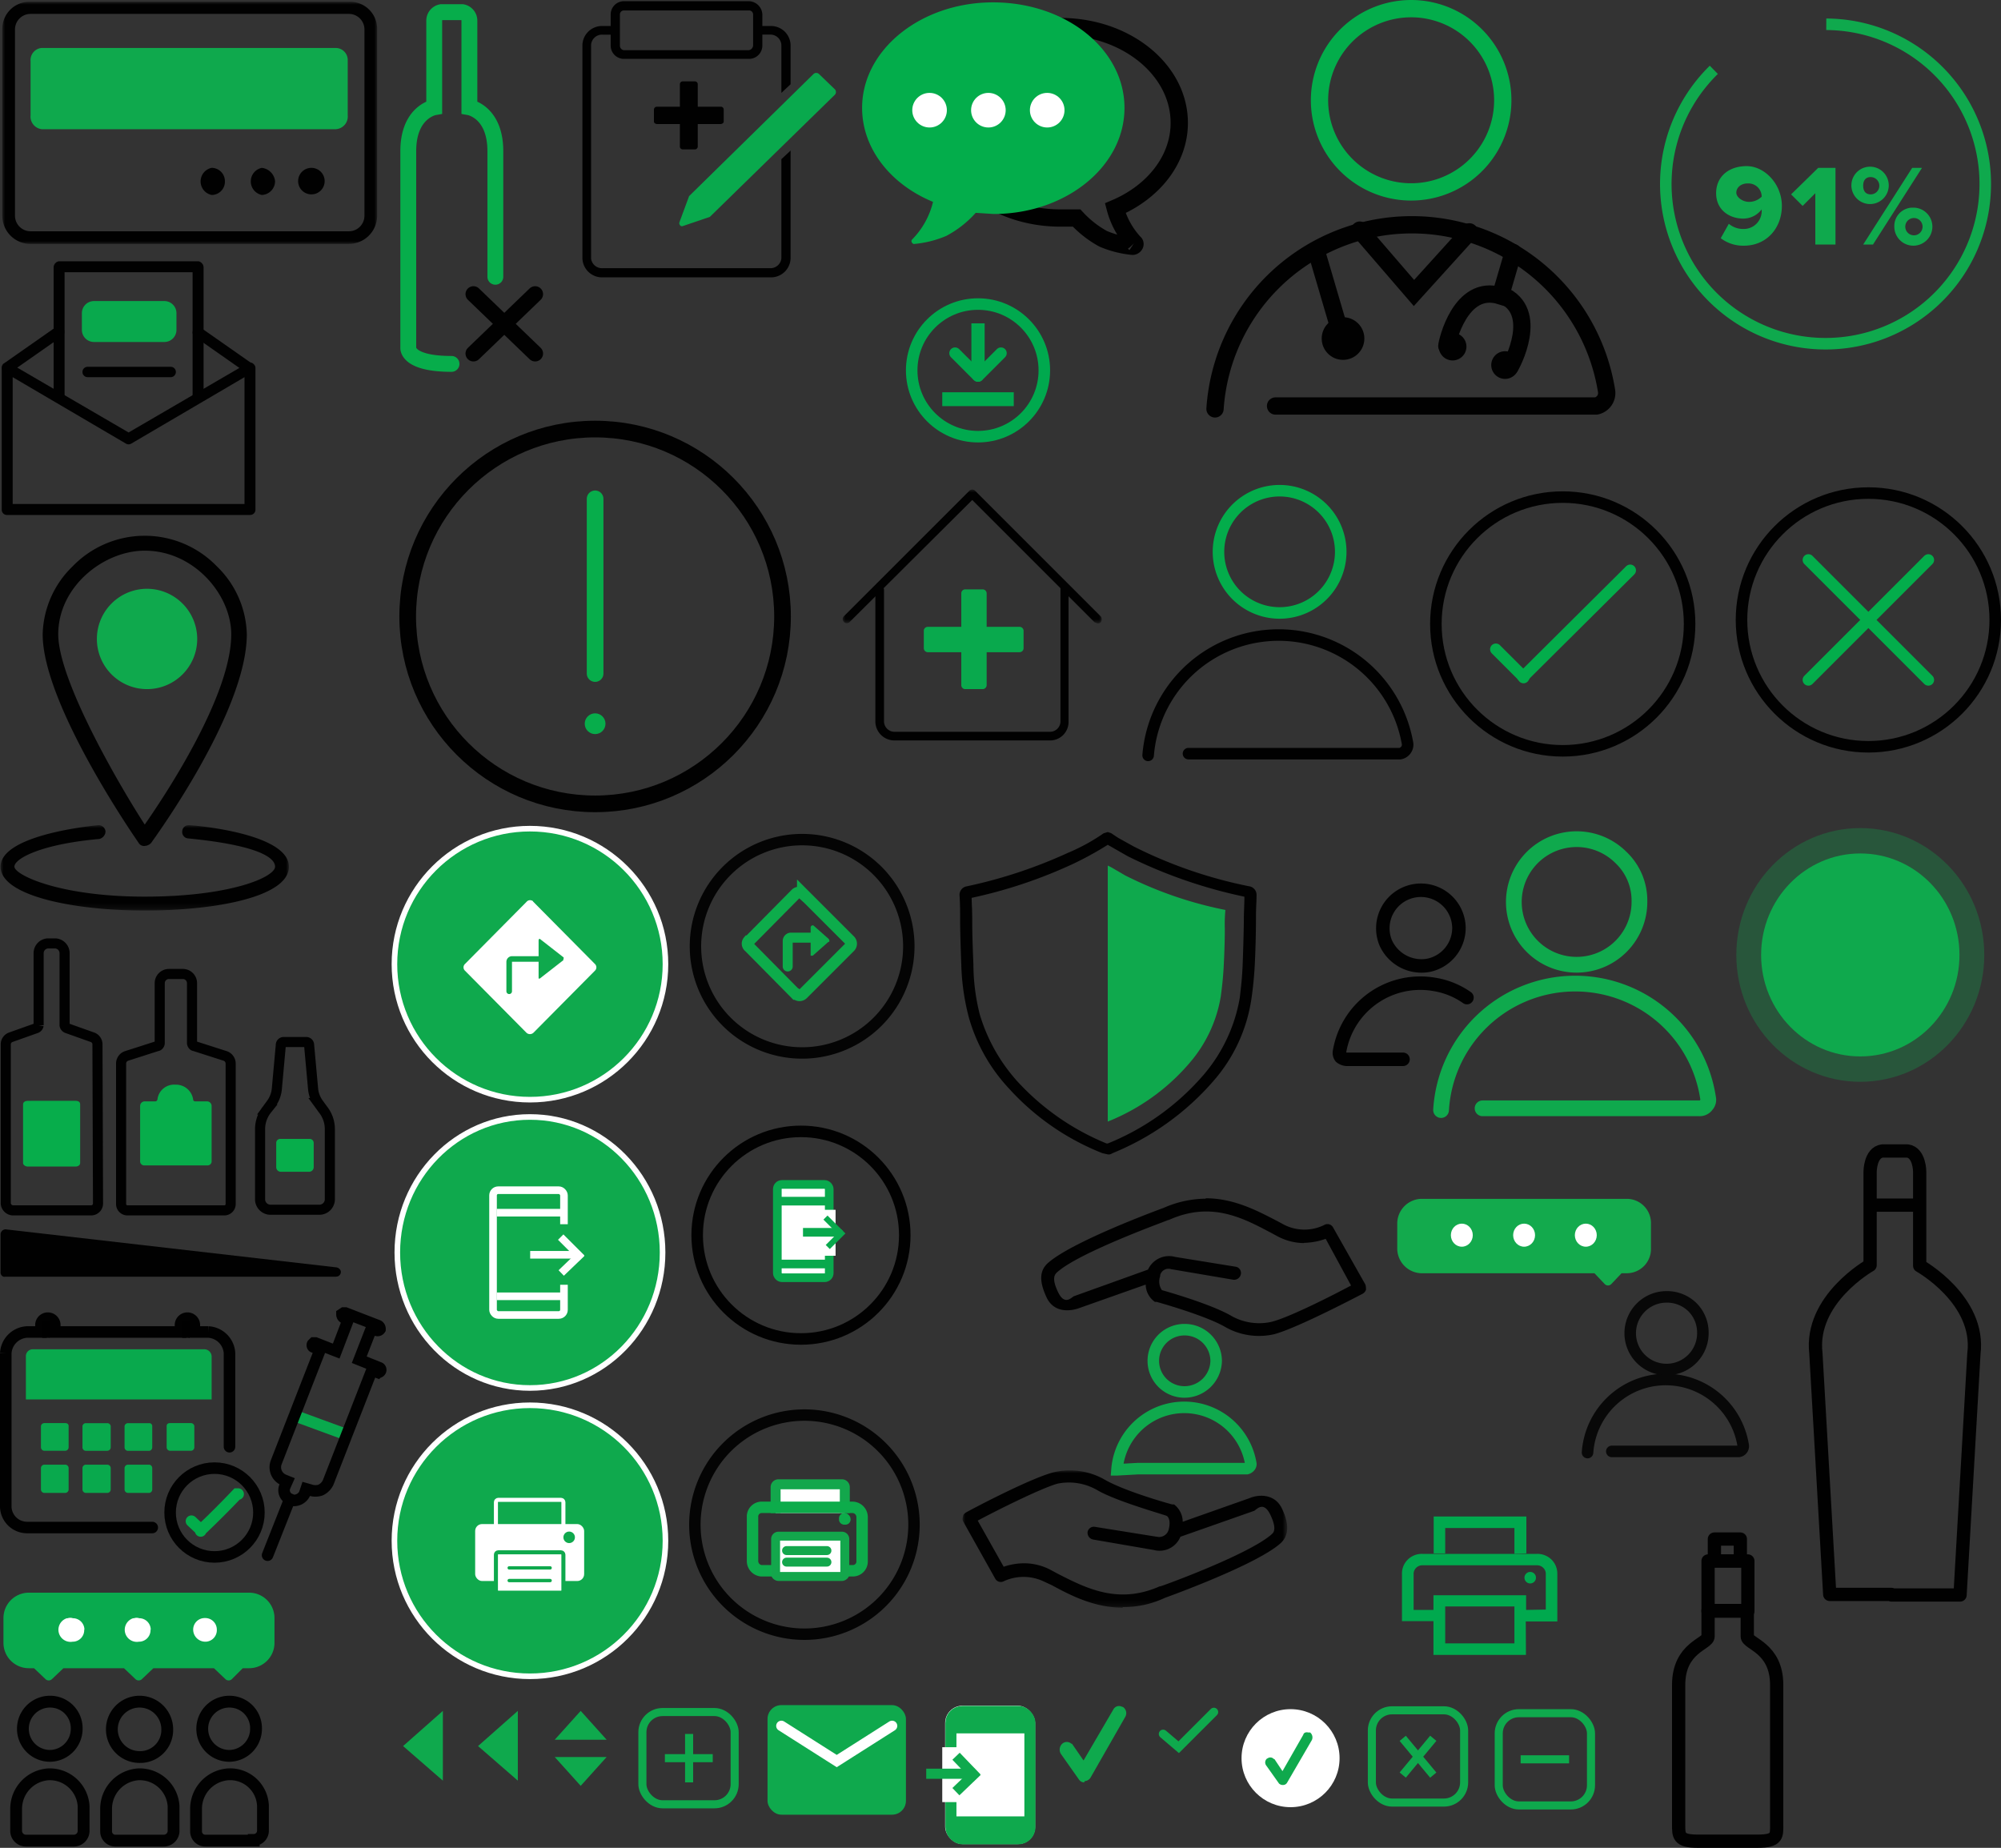 <svg id="bc7680b1-29dc-40af-be98-cc3584679db4" data-name="b05fe0df-cbef-4603-90ef-79f98d13498a" xmlns="http://www.w3.org/2000/svg" xmlns:xlink="http://www.w3.org/1999/xlink" width="347" height="320.46" viewBox="0 0 347 320.46"><rect x="0" y="0" width="347" height="320.46" fill="#333333" stroke="none"/><defs><mask id="be1d2213-685f-41a3-8cb9-b3ee7097b22b" x="0.28" y="56.6" width="10.92" height="8.12" maskUnits="userSpaceOnUse"><g transform="translate(0 0)"><g id="aa458dbf-c9e0-419c-8937-79c99564cb87" data-name="ab557d75-ce7b-49bd-9010-1afccd380a1b"><g id="a6f08398-4281-4228-885c-20867027d4f5" data-name="efe4d3ea-be71-4c78-bf05-f8b551f5fb6a"><g id="b7707afa-414e-428f-9410-91b2df04e685" data-name="ae765495-8083-48c9-a141-c30a292bb56d"><g id="a9d90d01-ecb5-4d7b-81bd-2629d14844a1" data-name="fc34f33f-22b0-4c66-8b4f-e5c04bc6ad9a"><polygon id="e8e2f6a1-cd1d-4740-9d26-82072d935926" data-name="a851cfa8-3c23-4093-9717-6479cc37cf23" points="0.3 56.61 11.2 56.61 11.2 64.71 0.3 64.71 0.3 56.61" fill="#fff" fill-rule="evenodd"/></g></g></g></g></g></mask><clipPath id="adcd26ba-3ec0-4473-b81e-9bfdb593d9c2" transform="translate(0 0)"><rect x="0.6" y="276.21" width="47" height="15.22" fill="none"/></clipPath><mask id="ea9a5d4b-8880-489c-8610-59ed39e0e255" x="30.1" y="255.31" width="14.6" height="14.6" maskUnits="userSpaceOnUse"><g transform="translate(0 0)"><g id="b85d66b4-964c-4828-b379-c6922042c292" data-name="b33b5b34-5565-4a17-b47d-1a3ce6c9deb7"><g id="ee189070-3519-4b82-8ced-28d9bfff2714" data-name="f656c8a9-a3fa-472b-84f2-66a0c645af94"><g id="b3c312fb-ec0a-403d-89e7-e8b50ad9c76c" data-name="ab69c35c-7a2f-4803-a3f8-2c9cf6de92cd"><g id="ede3fc89-f7df-4682-b5be-2a5e78e0971a" data-name="f76d4523-4e4a-4224-99ac-d7e53e14ba94"><polygon id="b2080143-6562-48a6-8483-83f860ccb4d9" data-name="b39ae926-c24f-44ab-a8ab-32bb10be5684" points="30.1 255.31 44.7 255.31 44.7 269.91 30.1 269.91 30.1 255.31" fill="#fff" fill-rule="evenodd"/></g></g></g></g></g></mask><mask id="ad593b1f-f517-4331-908a-e0758175957f" x="146.1" y="84.9" width="45" height="23.22" maskUnits="userSpaceOnUse"><g transform="translate(0 0)"><g id="ad9e02ba-35e7-4ee7-b4a5-af0f59c55139" data-name="a056cf3d-3ba4-4aaa-a74b-feae51d8b72f"><g id="ff4ad482-2602-4f62-b0fe-687effc4b76b" data-name="f019aeb6-4f78-4cc0-bd95-e0f063e4fa92"><g id="f56d766a-da02-472f-b627-fbc36b361dcd" data-name="bd2d9f7c-2263-465e-afd6-287c41204ba3"><g id="fd05b8a5-3ce1-4b27-9a15-3f46b9255250" data-name="a9bdc547-3663-4cea-834f-cf75740f47d6"><polygon id="e4040b1c-3d8e-4c42-9956-2633504a6272" data-name="bd7745cf-2c3f-472a-9a22-e74cb107865f" points="146.1 84.91 191.1 84.91 191.1 108.11 146.1 108.11 146.1 84.91" fill="#fff" fill-rule="evenodd"/></g></g></g></g></g></mask><mask id="ec84d5eb-3ae4-4c6e-8099-1db1988357e2" x="166.9" y="255" width="56.32" height="23.81" maskUnits="userSpaceOnUse"><g transform="translate(0 0)"><g id="e06373b7-a75a-4908-bcb1-cf9ea92bbd84" data-name="bda43ca0-f7f9-4796-876a-e12c49bfb555"><g id="be592f5e-6419-49ed-a714-2ae5556b647f" data-name="abc35a65-d6b1-4cf7-89e1-cc8de2a244b0"><g id="a75e9b00-58a9-4b8a-bc50-9fc571f441a1" data-name="a090ba02-06ad-466a-9403-7de93bf884ca"><g id="f4acdab6-cfc3-4015-9823-483da7534162" data-name="baa06725-1ba0-4c93-ada3-f69e1e94390b"><polygon id="ae0cb366-d5a6-4de2-a597-b3f535dfe2f8" data-name="b5238bd4-710d-4591-b8ff-5f2f8f6e8c76" points="166.9 255.01 223.2 255.01 223.2 278.81 166.9 278.81 166.9 255.01" fill="#fff" fill-rule="evenodd"/></g></g></g></g></g></mask><mask id="e102dc3f-bdd6-4afc-ad3e-9609f00f082d" x="0.4" y="0.3" width="65" height="42" maskUnits="userSpaceOnUse"><g transform="translate(0 0)"><g id="b92db754-0757-4b89-87e9-4edacb1f5ad0" data-name="abc32f7a-a96a-4c99-bfa3-5d6c52cf8268"><g id="a85ca5c5-c57d-4500-8627-fbaa0545721d" data-name="edeb4aa7-88cf-454e-8f1d-2fcebb11e7f3"><g id="e188cb91-2551-4d12-bced-51c0e3de44f6" data-name="a1169aac-4d45-41ad-b989-b5f2480c6e58"><g id="a269958c-1849-473c-9244-c3103d984b9e" data-name="b497141d-02cc-4a0e-94f6-412f4a410cc7"><polygon id="b09aa39c-62a1-4362-8e8f-16f4d60616e9" data-name="e2606b90-57f6-427e-8b7e-e34458a6b6ff" points="0.4 0.31 65.4 0.31 65.4 42.31 0.4 42.31 0.4 0.31" fill="#fff" fill-rule="evenodd"/></g></g></g></g></g></mask><mask id="f6259524-f4d3-47aa-843e-070da20e09e1" x="0.1" y="143.1" width="50" height="14.8" maskUnits="userSpaceOnUse"><g transform="translate(0 0)"><g id="b5dfc608-0fc7-4fbc-acd9-28e74d81fdc9" data-name="bdc711cf-b2d5-4cc1-b1b3-e21dcae93dbc"><g id="a21f3c6d-130e-4162-9bad-8f670a6d7e4e" data-name="b428cb9d-00e4-4bcc-84bf-0fb7a469c9d1"><g id="a41cbad1-4628-4669-a8e1-247d4c0e8bed" data-name="ba8cb2fd-10c1-46e0-a5e7-313e0da5c0c1"><g id="ad8b6c35-e210-44ed-83d6-3d5c5cb98557" data-name="a5b6e159-1e25-42fa-9759-01f5f2cdccc6"><polygon id="b7a4f331-5cb7-4ec7-a79e-d97f0da62096" data-name="afcde737-b5b5-4ba1-bddf-9759873fa28d" points="0.1 143.11 50.1 143.11 50.1 157.91 0.1 157.91 0.1 143.11" fill="#fff" fill-rule="evenodd"/></g></g></g></g></g></mask><mask id="a517d5f8-2372-46c3-9afa-bac1ed7d7c06" x="250.8" y="88.31" width="41.6" height="41.6" maskUnits="userSpaceOnUse"><g transform="translate(0 0)"><g id="f57e2bf2-3654-45e7-89b3-da66bef4f323" data-name="bd604506-3c73-45d1-83c2-9749f5b80e58"><g id="bd688c22-804f-46ec-8e62-ca4c36443fbf" data-name="affb63c3-ef7b-4bc9-a7d5-6e5e98f311b3"><g id="a40da5b2-6039-4c7f-880d-0081a44f3943" data-name="a46c0aba-fc36-481d-a1f2-36c32276e214"><g id="f58f368e-e69b-4fc9-a4ad-02f820210fd8" data-name="bcf42c18-24ea-487b-8cf2-6c7df0a96764"><polygon id="aaca3063-d618-4421-a842-43d56d964e83" data-name="afc67b06-8df7-4680-966c-d9303ddbb119" points="250.8 88.31 292.4 88.31 292.4 129.91 250.8 129.91 250.8 88.31" fill="#fff" fill-rule="evenodd"/></g></g></g></g></g></mask></defs><g id="aec17b6d-5908-4bc0-965b-d7a97369fda9" data-name="fb24d461-c133-4795-bca5-ba6ba56493b4"><g id="a5ec9ed5-1bb7-4035-91bb-e65731b1d3e9" data-name="ab3161b6-7bff-4ae5-bc8e-8297cc7e43b2"><g id="a2b66e0f-a15a-4eae-81b4-185e7a6352cd" data-name="a3ebf790-ff4b-4804-bf0d-f3951e4f3fd1"><path id="fe02437e-fb4a-4df1-a12c-ff3a52f4dec8" data-name="b32473da-6ace-448a-a18c-ed25b564bf9f" d="M28.5,59.31H16.3a2.1,2.1,0,0,1-2.1-2.1v-2.9a2.1,2.1,0,0,1,2.1-2.1H28.5a2.1,2.1,0,0,1,2.1,2.1v2.9a2.1,2.1,0,0,1-2.1,2.1" transform="translate(0 0)" fill="#09a94d" fill-rule="evenodd"/><path id="ab5ad8b0-a4ea-4071-8279-429713e82481" data-name="b63dcebf-e699-4d30-8edf-55d0d5093a8c" d="M29.6,65.41H15.2a.9.9,0,1,1,0-1.8H29.6a.9.9,0,1,1,0,1.8" transform="translate(0 0)" fill="#010101" fill-rule="evenodd"/><path id="b5df33ee-c6e1-4a81-ac17-4bb9cb5b1ec2" data-name="ac287d90-464c-4c28-b646-1167e9b31fa6" d="M2.2,87.41H42.4v-22L22.8,76.91a.91.91,0,0,1-1,0L2.2,65.41Zm41.1,1.9H1.2a.9.9,0,0,1-.9-.9h0V63.81A1,1,0,0,1,.8,63a.7.7,0,0,1,.9,0L22.3,75,42.9,63a.82.82,0,0,1,.9,0,1,1,0,0,1,.5.8v24.6a.9.9,0,0,1-.9.9h-.1Z" transform="translate(0 0)" fill="#010101" fill-rule="evenodd"/><path id="b7cdc4c5-d6e6-45b0-af28-7ce3462993d9" data-name="b43f04f8-f99b-4a34-9b95-1b0ddc470365" d="M34.4,69.71a.91.91,0,0,1-1-.79h0V47.21H11.2v21.6a1.11,1.11,0,0,1-1,.9.9.9,0,0,1-.9-.9h0V46.31a1.11,1.11,0,0,1,.9-1H34.4a1.11,1.11,0,0,1,.9,1v22.5a.9.9,0,0,1-.9.9h0" transform="translate(0 0)" fill="#010101" fill-rule="evenodd"/><g id="f1cffbd0-009e-4d7a-9bf1-1f2f1f43305b" data-name="a2cd4ae2-2aa7-42b6-aadb-c8db2e14afc8"><g mask="url(#be1d2213-685f-41a3-8cb9-b3ee7097b22b)"><path id="a0bec500-8018-4eba-80c1-d3577ec8039c" data-name="fb802b52-598a-4094-94bd-4eca8759862c" d="M1.2,64.71a.7.7,0,0,1-.7-.4.9.9,0,0,1,.09-1.26l.06,0h0l9-6.3A1.11,1.11,0,0,1,11,57a.88.88,0,0,1-.14,1.25h0l-9,6.3H1.2" transform="translate(0 0)" fill="#010101" fill-rule="evenodd"/></g></g><path id="b5d18e9d-cf94-43d8-af6d-c7e7af357731" data-name="f30d879f-9ce4-459d-bceb-eebdb1a6811c" d="M43.3,64.71h-.5l-9-6.3a.9.9,0,0,1-.24-1.25h0a1.11,1.11,0,0,1,1.3-.3l9,6.3a.9.9,0,0,1,.24,1.25h0v0h0a.89.89,0,0,1-.8.4" transform="translate(0 0)" fill="#010101" fill-rule="evenodd"/></g></g></g><g id="a31e2e51-5a8a-4a14-92ef-94a23f86ea50" data-name="b08dfa60-8221-45c1-bbd2-662c3f28f272"><path id="f6fe1efe-4f40-45aa-94a6-91271bba81c1" data-name="b7a26aa0-e4d6-4f10-8b9d-1e4f95bc71f2" d="M25,202.11H36a.7.7,0,0,0,.7-.7h0v-9.6a.8.8,0,0,0-.7-.8H33.9c-.2,0-.4-.1-.4-.3a3,3,0,0,0-3.1-2.6,2.9,2.9,0,0,0-3.1,2.6c-.1.2-.2.3-.4.3H25a.8.8,0,0,0-.7.8h0v9.6a.7.7,0,0,0,.7.7h0" transform="translate(0 0)" fill="#07ad4b"/><path id="a6856714-2bd7-4529-98bd-cba10b26b078" data-name="e561f2d9-af8f-46f7-9ae2-85f4578669aa" d="M4.8,202.31h8.3c.5,0,.8-.3.8-.6v-10.2c0-.4-.3-.6-.8-.6H4.8c-.4,0-.8.2-.8.6v10.2c0,.3.4.6.8.6" transform="translate(0 0)" fill="#07ad4b"/><path id="f1e5e2f1-b10a-4012-9a5b-694f2db837a5" data-name="efc119a9-2f0f-4a93-97a6-ac89fa7dc1ad" d="M48.6,203.21h5.1a.8.8,0,0,0,.7-.8h0v-4.2a.7.7,0,0,0-.7-.7H48.6a.7.7,0,0,0-.7.7h0v4.2a.8.8,0,0,0,.7.8h0" transform="translate(0 0)" fill="#07ad4b"/><path id="fd3d49bb-7407-4bd7-86b7-639127143638" data-name="f0755af8-743c-451c-91cb-564767f32613" d="M16.9,181.11a1.31,1.31,0,0,0-.8-1.2l-4.5-1.6a.68.68,0,0,1-.4-.5v-12.5a1.7,1.7,0,0,0-1.6-1.7H8.3a1.7,1.7,0,0,0-1.6,1.7v12.5a.68.68,0,0,1-.4.5l-4.5,1.6a1.31,1.31,0,0,0-.8,1.2v27.6a1.31,1.31,0,0,0,1.2,1.2H15.8a1.2,1.2,0,0,0,1.2-1.2h0Z" transform="translate(0 0)" fill="none" stroke="#010101" stroke-miterlimit="10" stroke-width="1.75"/><path id="b910b3de-e117-4153-b725-5a9353654984" data-name="b557933a-b83d-4020-bfea-460074556109" d="M22.1,209.91H38.9a1.1,1.1,0,0,0,1.1-1.1h0v-24.4a1.4,1.4,0,0,0-1-1.3l-5.3-1.7c-.2,0-.4-.3-.4-.5v-10.4a1.6,1.6,0,0,0-1.6-1.6H29.3a1.6,1.6,0,0,0-1.6,1.6h0v10.4c0,.2-.2.5-.4.5l-5.3,1.7a1.4,1.4,0,0,0-1,1.3v24.4a1.1,1.1,0,0,0,1.1,1.1Z" transform="translate(0 0)" fill="none" stroke="#010101" stroke-miterlimit="10" stroke-width="1.75"/><path id="b1e4e53c-b591-462a-a093-b55d76dce133" data-name="bddfb897-c27a-470f-b5b8-b6924029dda2" d="M53.6,181.21a.5.5,0,0,0-.5-.5H49.2a.5.5,0,0,0-.5.5l-.7,7.7a5.1,5.1,0,0,1-.9,2.4l-.8,1.1a5.49,5.49,0,0,0-1.2,3.5V208a1.82,1.82,0,0,0,1.8,1.8h8.5a1.82,1.82,0,0,0,1.8-1.8h0v-12.1a5.49,5.49,0,0,0-1.2-3.5l-.8-1.1a5.1,5.1,0,0,1-.9-2.4h0Z" transform="translate(0 0)" fill="none" stroke="#010101" stroke-miterlimit="10" stroke-width="1.75"/><path id="b6dd6394-d8fd-48e6-95a4-187d20730adb" data-name="b025ee9c-3704-4d5e-8328-f4400b2bac06" d="M58.3,221.41H.9c-.4.1-.7-.2-.8-.6h0V214a.89.89,0,0,1,.8-.8H1l57.4,6.6c.4.1.8.5.7.9a.8.8,0,0,1-.8.7" transform="translate(0 0)" fill="#010101"/></g><g id="f3bd8db7-2d31-42ea-aa37-077e207c98dd" data-name="eb6490fb-c62e-4b01-ad89-9045aeef53fb"><path id="f43f6431-c958-4aad-bb02-d1d0f5ecde58" data-name="a74987b2-4cb0-4a95-aa36-f7b3ba99c796" d="M39.8,295.11a4.6,4.6,0,0,1,4.6,4.6h0v.1a4.69,4.69,0,0,1-4.68,4.7h0a4.7,4.7,0,0,1,.1-9.4Z" transform="translate(0 0)" fill="none" stroke="#010101" stroke-miterlimit="10" stroke-width="2.05"/><path id="afbb9f50-41f4-4197-8a9d-20c3b7e81f19" data-name="eb19858d-3233-4576-9da5-84ca6b59a0db" d="M44,319.21H35.6a1.6,1.6,0,0,1-1.6-1.6h0v-4a6,6,0,0,1,5.6-5.9,5.7,5.7,0,0,1,6,5.38h0v4.4a1.6,1.6,0,0,1-1.6,1.6h0Z" transform="translate(0 0)" fill="none" stroke="#010101" stroke-miterlimit="10" stroke-width="2.05"/><path id="aa0962b0-ca62-434b-9cfd-efc647b361ab" data-name="a6faeafe-69d1-49d1-81f9-acde9e070388" d="M24.2,295.11a4.8,4.8,0,0,1,4.8,4.7,4.7,4.7,0,0,1-4.49,4.9H24.3a4.8,4.8,0,1,1-.2-9.6Z" transform="translate(0 0)" fill="none" stroke="#010101" stroke-miterlimit="10" stroke-width="2.05"/><path id="a1c15c23-6640-49be-af6d-da0ed5eccfb1" data-name="feeed99e-1f67-4379-8a47-73bf250a8cb1" d="M28.4,319.21H20a1.6,1.6,0,0,1-1.6-1.6h0v-4a6,6,0,0,1,5.6-5.9,5.89,5.89,0,0,1,6.1,5.5v4.4A1.7,1.7,0,0,1,28.4,319.21Z" transform="translate(0 0)" fill="none" stroke="#010101" stroke-miterlimit="10" stroke-width="2.05"/><path id="a4c29093-2789-4cee-8744-7b3bbce2eb83" data-name="b9a35e08-807a-4a07-88ad-4d74ce7089bb" d="M8.7,295.11a4.6,4.6,0,0,1,4.6,4.6h0v.1a4.69,4.69,0,0,1-4.68,4.7h0a4.7,4.7,0,1,1,.1-9.4Z" transform="translate(0 0)" fill="none" stroke="#010101" stroke-miterlimit="10" stroke-width="2.05"/><path id="ec142308-10fe-4280-b120-412348d9ce78" data-name="bd87020a-c943-453b-b8e1-a022c392279d" d="M12.8,319.21H4.5a1.7,1.7,0,0,1-1.7-1.6h0v-4a6,6,0,0,1,5.6-5.9,5.89,5.89,0,0,1,6.1,5.5v4.4A1.7,1.7,0,0,1,12.8,319.21Z" transform="translate(0 0)" fill="none" stroke="#010101" stroke-miterlimit="10" stroke-width="2.05"/><g id="a1acfa86-faf8-41cd-92f7-320c887f8519" data-name="f283be55-9810-417a-952a-c1bed0c0fd8e"><path id="bf1426f2-aa60-4d9d-8115-cb558f609491" data-name="b2331c62-d9fe-4fd6-941c-ad98464e04e7" d="M.6,276.21h47v15.2H.6Z" transform="translate(0 0)" fill="none"/><g clip-path="url(#adcd26ba-3ec0-4473-b81e-9bfdb593d9c2)"><g id="a8de2f40-cbf5-4209-b391-dc9f95ff7a28" data-name="a2385788-77f1-4c6e-af3f-d58542cbea14"><path id="ba038c44-d817-46b7-939b-0e6ee3d2e1fb" data-name="b634affb-3aaf-4826-9de5-30f9658e4fcc" d="M43.2,276.21H5a4.4,4.4,0,0,0-4.4,4.4v4.3a4.4,4.4,0,0,0,4.4,4.4h.9l2,1.9a.8.8,0,0,0,1.1,0l2-1.9H21.5l2,1.9a.8.8,0,0,0,1.1,0l2-1.9H37.1l2,1.9a.8.8,0,0,0,1.1,0l1.9-1.9h1.1a4.4,4.4,0,0,0,4.4-4.4v-4.3a4.4,4.4,0,0,0-4.4-4.4" transform="translate(0 0)" fill="#09aa4e"/></g></g></g><path id="b902be9a-f40a-4f6f-95ee-248615e3dec4" data-name="aa1c206e-67da-4433-bc96-3e503040c6cc" d="M14.6,282.61a2,2,0,0,1-1.89,2.1H12.6a2.1,2.1,0,0,1-1-4.07l.14,0a1.39,1.39,0,0,1,.9,0,2,2,0,0,1,2,2" transform="translate(0 0)" fill="#fff"/><path id="bf46581a-2388-4d1d-8b00-aa5c6c812f5d" data-name="b88b83bd-61d8-4bcd-827f-ed79a6b62884" d="M26.1,282.61a2,2,0,0,1-1.9,2.1h-.1a2.1,2.1,0,0,1-1-4.07l.14,0a1.39,1.39,0,0,1,.9,0,2,2,0,0,1,2,2" transform="translate(0 0)" fill="#fff"/><path id="a79dc018-7843-40dd-b55e-11f410672d16" data-name="f69f5654-5953-430e-bcb4-18faec4526f7" d="M37.6,282.61a2,2,0,0,1-1.9,2.1h-.1a2.1,2.1,0,0,1-2.1-2.1h0a2,2,0,0,1,2-2h.1a2,2,0,0,1,2,2" transform="translate(0 0)" fill="#fff"/></g><g id="a6bcb2b7-9e26-4fa1-9533-cbba6e30abfc" data-name="f5fbe515-caad-43e4-927d-92e79e789566"><g id="a4a52ea6-1ff4-4144-b2e3-af25bbc0dfd7" data-name="af2a1750-fa73-4216-91b0-0704a53b2970"><line x1="51.1" y1="245.51" x2="60.1" y2="248.81" fill="none" stroke="#09a94d" stroke-linecap="round" stroke-miterlimit="10" stroke-width="2"/><path d="M5.6,234a1.2,1.2,0,0,0-1.11,1.28v7.42H36.7v-7.3a1.29,1.29,0,0,0-1.19-1.4Z" transform="translate(0 0)" fill="#09a94d" fill-rule="evenodd"/><path d="M11.9,247.31V251a.6.6,0,0,1-.6.6H7.7a.6.6,0,0,1-.6-.6h0v-3.7a.6.6,0,0,1,.6-.5h3.6C11.7,246.81,11.9,247,11.9,247.31Z" transform="translate(0 0)" fill="#09a94d"/><path d="M7.1,254.61v3.7a.6.6,0,0,0,.6.6h3.6a.6.6,0,0,0,.6-.6h0v-3.7a.6.6,0,0,0-.6-.6H7.7A.6.6,0,0,0,7.1,254.61Z" transform="translate(0 0)" fill="#09a94d"/><path d="M18.6,251.61H14.9a.6.6,0,0,1-.6-.6h0v-3.7a.6.6,0,0,1,.6-.5h3.7a.6.6,0,0,1,.6.5V251a.6.6,0,0,1-.6.6Z" transform="translate(0 0)" fill="#09a94d"/><path d="M14.9,258.91h3.7a.6.6,0,0,0,.6-.6h0v-3.7a.6.6,0,0,0-.6-.6H14.9a.6.6,0,0,0-.6.6h0v3.7a.6.6,0,0,0,.6.6Z" transform="translate(0 0)" fill="#09a94d"/><path d="M25.9,251.61H22.2a.6.6,0,0,1-.6-.6h0v-3.7a.6.6,0,0,1,.6-.5h3.7a.5.5,0,0,1,.5.5V251A.6.6,0,0,1,25.9,251.61Z" transform="translate(0 0)" fill="#09a94d"/><path d="M22.2,258.91h3.7a.6.6,0,0,0,.5-.6v-3.7a.6.6,0,0,0-.5-.6H22.2a.6.6,0,0,0-.6.6h0v3.7a.6.6,0,0,0,.6.6Z" transform="translate(0 0)" fill="#09a94d"/><path d="M28.9,251v-3.7c0-.3.2-.5.6-.5h3.6a.6.6,0,0,1,.6.5V251a.6.6,0,0,1-.6.6H29.5a.6.6,0,0,1-.6-.6Z" transform="translate(0 0)" fill="#09a94d"/><path d="M26.4,264.91H4.7a3.7,3.7,0,0,1-3.7-3.6v-26.6A3.9,3.9,0,0,1,4.7,231H7.1v-1.2a1.2,1.2,0,0,1,2.4,0V231H31.3v-1.2a1.2,1.2,0,0,1,2.4,0h0V231h2.4a3.9,3.9,0,0,1,3.7,3.7v16.2" transform="translate(0 0)" fill="none" stroke="#010101" stroke-linecap="round" stroke-width="2"/><circle id="e5b23deb-907f-4e7d-8eae-f38f2dea6760" data-name="e560fead-28ce-4018-baa9-72fc3fd645d8" cx="37.2" cy="262.31" r="7.7" fill="none" stroke="#010101" stroke-miterlimit="10" stroke-width="2"/><g id="feebe9c1-a47f-46db-8801-132b15273830" data-name="f8fafd7c-0fec-4db1-b531-128a9b14e772"><g id="add725d3-2eae-4aa3-90d0-f8f44a40625e" data-name="ae131753-cdbb-4ccd-95ea-99d7f16c17a9"><g id="b5c185cd-8cf3-415e-86ac-284acdf9a376" data-name="a25d9150-6ada-4e8f-a84a-da5a2abcdaaf"><g mask="url(#ea9a5d4b-8880-489c-8610-59ed39e0e255)"><path id="ef5e0e8d-3fb0-4e10-ae27-ee6ef6cb7969" data-name="bd9cd39a-8d4e-4eaf-85a4-9711e91c17ba" d="M41.3,259.11h-.2c-2,2.1-4.1,4.2-6.2,6.2,0,.1-.1.1-.1.2m0,0v-.2l-1.6-1.5" transform="translate(0 0)" fill="#fff" stroke="#03ad4b" stroke-linecap="round" stroke-miterlimit="10" stroke-width="2" fill-rule="evenodd"/></g></g></g></g><path d="M50.8,260.21a2.09,2.09,0,0,0,2-1.1l.3-.9.7.2a2.77,2.77,0,0,0,1.8,0,2.74,2.74,0,0,0,1.3-1.3l7.6-19.5,1,.4a.5.5,0,0,0,.5-.3.4.4,0,0,0-.2-.5l-3.5-1.4,2.1-5.4.9.3a.51.51,0,0,0,.6-.2.68.68,0,0,0-.3-.6l-5.7-2.2h-.3l-.3.2a.68.68,0,0,0,.3.6l.8.3-2.1,5.5-3.6-1.4h-.3l-.2.2c-.1.2,0,.5.2.5l1.1.5L53.2,240l-5.3,13.6a2.4,2.4,0,0,0,1.39,3.1h0l.5.2-.4.9a1.69,1.69,0,0,0,.7,2.1Z" transform="translate(0 0)" fill="none" stroke="#010101" stroke-linecap="round" stroke-miterlimit="10" stroke-width="2"/><line x1="50" y1="260.61" x2="46.4" y2="269.71" fill="none" stroke="#010101" stroke-linecap="round" stroke-miterlimit="10" stroke-width="2"/></g><rect x="7.3" y="229.01" width="1.3" height="3"/><rect x="31.6" y="229.01" width="1.3" height="3"/></g><path id="b6fa3913-a1a4-4c19-b7e2-d152cc6896c5" data-name="ffb565fb-939c-46cd-a5c2-5f252fe8cd64" d="M125,18.51h-4v-3.9a.5.5,0,0,0-.5-.5h-2.1a.5.5,0,0,0-.5.5v3.9h-4a.5.5,0,0,0-.5.5v2.1c0,.2.3.4.5.4h4v3.9a.5.5,0,0,0,.5.5h2.1a.5.5,0,0,0,.5-.5v-3.9h4c.2,0,.5-.2.5-.4V19a.5.5,0,0,0-.5-.5" transform="translate(0 0)" fill="#010101" fill-rule="evenodd"/><path id="a5131061-f723-4e7f-9d9b-b820daf6f3fa" data-name="abd965a0-68ce-4096-95ac-f595c9aa4401" d="M108.2,1.81a.7.7,0,0,0-.7.7v5.4a.8.8,0,0,0,.7.8h21.6a.89.89,0,0,0,.8-.8h0V2.51a.7.7,0,0,0-.7-.7Zm21.6,8.4H108.2a2.3,2.3,0,0,1-2.3-2.3h0V2.51a2.3,2.3,0,0,1,2.3-2.3h21.6a2.39,2.39,0,0,1,2.4,2.3v5.4a2.3,2.3,0,0,1-2.3,2.3h-.1Z" transform="translate(0 0)" fill="#010101" fill-rule="evenodd"/><path id="fd040536-a10e-46f0-8357-4e41e53744be" data-name="bda62a7a-91e2-42a5-8238-f20024360891" d="M123.1,37.61l-4.7,1.6c-.3.1-.5-.1-.6-.4v-.2l1.7-4.6,21.6-21.2a.7.7,0,0,1,.9,0l2.8,2.7a.7.7,0,0,1,0,.9Z" transform="translate(0 0)" fill="#09a94d" fill-rule="evenodd"/><path d="M135.5,27.61v17.2a1.89,1.89,0,0,1-1.9,1.7H104.5a1.9,1.9,0,0,1-2-1.7v-37a1.9,1.9,0,0,1,2-1.8h2.32V4.51h-2.3A3.4,3.4,0,0,0,101,7.8h0v37a3.4,3.4,0,0,0,3.5,3.3h29.1a3.4,3.4,0,0,0,3.5-3.3h0V26.11Z" transform="translate(0 0)" fill="#010101" fill-rule="evenodd"/><path d="M135.5,7.81v8.3l1.6-1.5V7.81a3.4,3.4,0,0,0-3.5-3.3h-2.1V6h2.1A1.9,1.9,0,0,1,135.5,7.81Z" transform="translate(0 0)" fill="#010101" fill-rule="evenodd"/><path d="M163.3,21.21c0,9.2,9.2,16.6,20.6,16.6h2.8a18.05,18.05,0,0,0,4.6,3.6,17.25,17.25,0,0,0,5.1,1.3c.3,0,.6-.4.3-.6a14.18,14.18,0,0,1-3.3-6c6.6-2.8,11.1-8.4,11.1-14.8,0-9.2-9.2-16.7-20.6-16.7S163.3,12,163.3,21.21Z" transform="translate(0 0)" fill="none" stroke="#010101" stroke-width="3"/><path d="M172.2.41c-12.5,0-22.7,8.2-22.7,18.3,0,7.1,5,13.3,12.3,16.3a13.92,13.92,0,0,1-3.7,6.6c-.1.3,0,.5.3.7h.1a18.36,18.36,0,0,0,5.6-1.4,18.19,18.19,0,0,0,5.1-4l3.1.2c12.5,0,22.7-8.2,22.7-18.4S184.8.41,172.2.41Z" transform="translate(0 0)" fill="#03ad4b"/><circle cx="161.2" cy="19.11" r="3" fill="#fff"/><circle cx="171.4" cy="19.11" r="3" fill="#fff"/><circle cx="181.6" cy="19.11" r="3" fill="#fff"/><path d="M210.7,70.91a34.2,34.2,0,0,1,67.9-3.1,2.29,2.29,0,0,1-1.8,2.6H221.2" transform="translate(0 0)" fill="none" stroke="#010101" stroke-linecap="round" stroke-miterlimit="10" stroke-width="3"/><path d="M260.6,17.51A15.89,15.89,0,1,1,256,6.21,15.89,15.89,0,0,1,260.6,17.51Z" transform="translate(0 0)" fill="none" stroke="#03ad4b" stroke-linecap="round" stroke-miterlimit="10" stroke-width="3"/><line x1="232.7" y1="58.61" x2="228.5" y2="44.31" fill="none" stroke="#010101" stroke-linecap="round" stroke-miterlimit="10" stroke-width="3"/><circle cx="232.9" cy="58.71" r="3.7" fill="#010101"/><circle cx="251.9" cy="60.11" r="2.4" fill="#010101"/><circle cx="261" cy="63.31" r="2.4" fill="#010101"/><path d="M250.9,60c0-.5,2.3-10.9,9.3-8.7l2.2-7.5" transform="translate(0 0)" fill="none" stroke="#010101" stroke-linecap="round" stroke-miterlimit="10" stroke-width="3"/><path d="M261.8,63.71c.3-.3,5.4-9.8-1.4-12.6" transform="translate(0 0)" fill="none" stroke="#010101" stroke-linecap="round" stroke-miterlimit="10" stroke-width="3"/><polyline points="235.8 39.91 245.2 50.81 254.8 40.21" fill="none" stroke="#010101" stroke-linecap="round" stroke-miterlimit="10" stroke-width="3"/><g id="bbe5572d-10cb-4921-acfa-98035e07343e" data-name="a59ada9d-b85b-452d-9acd-4ebaac7351aa"><g id="a2e228c4-d3bc-4a48-9c03-37851ac04bef" data-name="beced323-e2ed-48e7-9359-e3dd7073ebe5"><g id="b0d9c4d1-d7d9-48c9-9758-681fd30f048b" data-name="b644ebdd-a6df-47f2-99dc-e41535aef9f1"><path id="b744b6e2-e371-4ef3-abde-971c4fafd86e" data-name="adaecd55-ad67-4424-818d-77b244fd5d09" d="M176.8,108.71h-5.7v-5.8a.7.7,0,0,0-.7-.7h-3.1a.7.7,0,0,0-.6.7v5.8h-5.8a.7.7,0,0,0-.7.6v3.1a.7.7,0,0,0,.7.7h5.8v5.7a.7.7,0,0,0,.6.7h3.1a.7.7,0,0,0,.7-.7v-5.7h5.7a.7.7,0,0,0,.7-.7v-3.1a.7.7,0,0,0-.7-.6" transform="translate(0 0)" fill="#09a94d" fill-rule="evenodd"/><path id="e47150d4-b6e1-41d8-abd9-d54e1fb22194" data-name="b608a78a-3815-4485-8dab-b32ddb51be4c" d="M182.1,128.41h-27a3.3,3.3,0,0,1-3.3-3.3h0v-22.8a.8.8,0,0,1,.8-.7.7.7,0,0,1,.7.7v22.8a1.82,1.82,0,0,0,1.8,1.8h27a1.82,1.82,0,0,0,1.8-1.8h0v-23.4a.7.7,0,1,1,1.4,0h0v23.4a3.2,3.2,0,0,1-3.1,3.3h-.1" transform="translate(0 0)" fill="#010101" fill-rule="evenodd"/><g id="a76575f5-e8ac-4eee-a27c-e36226dd9978" data-name="e1a9992f-c077-412a-a773-9e823da745fc"><g mask="url(#ad593b1f-f517-4331-908a-e0758175957f)"><path id="b2bddde8-7a27-4733-adb7-45a62e69218b" data-name="bfe36352-aa0b-41d7-a313-018edd04ef00" d="M190.3,108.11l-.5-.2-21.2-21.2-21.3,21.2a.71.71,0,0,1-1-1l21.8-21.8a.7.7,0,0,1,1,0h0l21.8,21.8a.91.91,0,0,1,0,1,.71.71,0,0,1-.6.2" transform="translate(0 0)" fill="#010101" fill-rule="evenodd"/></g></g></g></g></g><path d="M199.1,131a22.7,22.7,0,0,1,45-2,1.6,1.6,0,0,1-1.3,1.7H206.1" transform="translate(0 0)" fill="none" stroke="#010101" stroke-linecap="round" stroke-miterlimit="10" stroke-width="2"/><path d="M232.5,95.71a10.6,10.6,0,1,1-3.1-7.5A10.61,10.61,0,0,1,232.5,95.71Z" transform="translate(0 0)" fill="none" stroke="#03ad4b" stroke-linecap="round" stroke-miterlimit="10" stroke-width="2"/><g id="a9a0e910-233f-4bbc-b159-7cff9bdf781f" data-name="aab9be28-a1a4-4813-aba3-da3de150b6e7"><rect id="a4a378ab-ad5a-44bd-96e8-913c45d22421" data-name="b14b43de-c960-4b9d-8aee-6aa961c355be" x="111.4" y="296.91" width="16" height="16" rx="3.5" fill="none" stroke="#0fa94d" stroke-miterlimit="10" stroke-width="1.4"/><path id="f5b489cf-850f-4954-abfb-87cb1785fcbe" data-name="e59b6398-e43f-49dc-9999-58cca4351cfd" d="M116,304.91h6.9" transform="translate(0 0)" fill="none" stroke="#0fa94d" stroke-linecap="square" stroke-miterlimit="10" stroke-width="1.4"/><path id="a480b3ca-45d7-4920-ab0b-042139b0c632" data-name="f57f2da4-9a64-4173-b0c1-240b9e7fb105" d="M119.5,308.41v-7" transform="translate(0 0)" fill="none" stroke="#0fa94d" stroke-linecap="square" stroke-miterlimit="10" stroke-width="1.4"/></g><g id="f9586baf-5f66-4088-a189-e091e4281fd4" data-name="a87040b5-82a1-4cc5-ae1f-9555710e8a8a"><g id="bfe59a86-6709-445e-86a6-36f265ebf074" data-name="ad21a992-1645-450b-bb2d-6144f936e1bf"><g id="a95efc99-aba1-4ce9-a98c-a64c505011eb" data-name="f9951506-ff3f-4705-86bb-19d04df68daa"><g id="b578d8b5-4e53-4fd3-a9e5-74f5e5c54bdf" data-name="b3e76efc-600f-42cb-8c6d-44e5a55d8c1d"><g id="bb231cf5-0eb1-4290-8e0e-b563a1f79639" data-name="be8d930e-fe62-486a-abe2-827147cc437c"><path id="ee9f3fdd-c06d-4b99-9739-186415d585aa" data-name="acb314bc-7534-469c-bbe2-bb1970a7e730" d="M139.1,145.61a18.5,18.5,0,1,1-18.5,18.5h0a18.5,18.5,0,0,1,18.5-18.5Z" transform="translate(0 0)" fill="none" stroke="#040404" stroke-width="1.98"/><path id="b8affb06-dd4e-4431-b333-c9eca859a1ee" data-name="bf3128cc-43e0-40fa-b39a-59ea8eef70f5" d="M139.2,154.91l8.2,8.2a.8.8,0,0,1,0,1.1l-8.2,8.2a.8.8,0,0,1-1.1,0H138l-8.1-8.2a.69.69,0,0,1-.12-1v0h.1L138,155a.89.89,0,0,1,1.2,0Z" transform="translate(0 0)" fill="none" stroke="#0dac4b" stroke-linecap="round" stroke-width="1.98"/><path id="b22c603c-6d46-4a1d-8086-a69b2f8dee1a" data-name="ee9599bb-54d7-46e3-b9a7-7faa34290a2c" d="M143.5,163.31l-2.6,2.3h-.2v-4.7c0-.2.1-.3.2-.3h.1l2.6,2.3a.41.41,0,0,1,.1.3h-.1" transform="translate(0 0)" fill="#0dac4b" fill-rule="evenodd"/><path id="a1980c34-b38a-4a1b-8c89-ad7431873a71" data-name="a71ddb94-9bca-48f6-bd35-5a0d3bdea7d2" d="M143.5,163.31l-2.6,2.3h-.2v-4.7c0-.2.1-.3.2-.3h.1l2.6,2.3a.41.41,0,0,1,.1.3Z" transform="translate(0 0)" fill="none" stroke="#0dac4b" stroke-width="0.25"/><path id="b6d4a626-3d1d-4a48-901a-b6bc5389e6ca" data-name="a6e1b88b-b22c-4dc0-a7e8-96726818bf41" d="M140.6,162.61h-3.5a.6.6,0,0,0-.5.6v4.4" transform="translate(0 0)" fill="none" stroke="#0dac4b" stroke-linecap="round" stroke-width="1.73"/></g></g></g></g></g><g id="a9b596e7-ecb9-4e9a-b621-51cc583c6236" data-name="a97c4efe-1ecc-4398-8b64-176fd855f480"><g id="bd72ebb1-97cc-4eae-9c62-51ae1589dcb1" data-name="a3fdea9d-d4ea-4a8b-8c97-a08a01eb8b67"><g id="fa3824ef-2a08-4bf3-b59d-e23b06142e9a" data-name="be1eb4d0-1b5f-4070-ab29-bf24ca2974fa"><g id="b0aeee8b-8d9a-4aa5-bc81-b3fd20ea3d9b" data-name="a35fe46c-6cba-422a-90bb-99c1a759e771"><g id="a32f6bc3-be73-4653-ad6c-5708340772ca" data-name="afc54ccb-be70-4c92-a6b5-e46ea53e709f"><path id="bec41134-99bb-44f2-a5f8-d3921329a826" data-name="a3df5267-f2dc-49be-be28-7194d4ff82ce" d="M139.5,245.41a19,19,0,1,1-19,19h0A19,19,0,0,1,139.5,245.41Z" transform="translate(0 0)" fill="none" stroke="#040404" stroke-width="1.98"/><g id="b20d66a3-5e21-4352-ab1a-f0427b86cb53" data-name="bd461b55-2560-4fcd-aa19-ff6de4738750"><path id="b1f81c20-cf93-4f54-8d7c-9d024fef8a27" data-name="a7c67a7e-a444-4f95-8355-ab9a4b902e1d" d="M134.5,262.41v-4.5a.5.5,0,0,1,.5-.5h11a.5.5,0,0,1,.5.5v4.5" transform="translate(0 0)" fill="#fff" fill-rule="evenodd"/><path id="f665ff68-e9e3-4bd6-804b-b252059eeefc" data-name="a1cf8e5f-1474-4819-a672-59541bb33cb2" d="M134.5,262.41v-4.5a.5.5,0,0,1,.5-.5h11a.5.5,0,0,1,.5.5v4.5" transform="translate(0 0)" fill="none" stroke="#13a74c" stroke-width="1.73"/></g><path id="efd4f0d5-3195-4914-b31c-e48535dba48f" data-name="a7cafbd1-57d1-414f-99ee-1540e40639f6" d="M132,261.41h15.9a1.7,1.7,0,0,1,1.6,1.7v7.7a1.6,1.6,0,0,1-1.6,1.6H132a1.7,1.7,0,0,1-1.5-1.6v-7.7a1.6,1.6,0,0,1,1.49-1.7Z" transform="translate(0 0)" fill="none" stroke="#0dac4b" stroke-linecap="round" stroke-width="1.98"/><path id="bc561a71-6128-4d23-9188-8e60010f9020" data-name="a3c14df7-193c-4d54-97b7-96f15e665d89" d="M135,266.41h11a.5.5,0,0,1,.5.5V273c0,.2-.3.4-.5.4H135c-.2,0-.5-.2-.5-.4v-6.1a.5.5,0,0,1,.5-.5" transform="translate(0 0)" fill="#fff" fill-rule="evenodd"/><path id="b52833c1-d25d-482f-bbe6-a73e06a1197e" data-name="a84eb21b-df5d-4048-8113-dd6e0a212b01" d="M135,266.41h11a.5.5,0,0,1,.5.5V273c0,.2-.3.4-.5.4H135c-.2,0-.5-.2-.5-.4v-6.1A.5.5,0,0,1,135,266.41Z" transform="translate(0 0)" fill="none" stroke="#13a74c" stroke-width="1.55"/><line id="f0304838-f58b-403c-b22b-715a56e92cc3" data-name="a00b0523-7b8d-4898-9dc5-d53314042a1e" x1="136.4" y1="268.91" x2="143.4" y2="268.91" fill="none" stroke="#13a74c" stroke-linecap="round" stroke-width="1.55"/><g id="f9329196-df75-41df-869d-7a16fd5bb87b" data-name="eae6300c-0963-4b55-8ce9-c1e57e27d57a"><line id="f2e197da-6fd5-499c-8e46-ccf4383b25e0" data-name="a619a19a-4130-402d-b53b-b29eab586b08" x1="136.4" y1="270.91" x2="143.4" y2="270.91" fill="none"/><line id="a5a9140c-25de-4a90-a4c0-17162d0ac39d" data-name="a4ee3c5c-fabf-490d-a858-ee6acd965dc8" x1="136.4" y1="270.91" x2="143.4" y2="270.91" fill="none" stroke="#13a74c" stroke-linecap="round" stroke-width="1.55"/></g><path id="ab2a89f0-9e37-472a-b76f-9f212c7e385f" data-name="f21abf93-cbeb-4466-b9ac-616d45a0c4ae" d="M146.5,262.41a1.11,1.11,0,0,1,1,1,.9.9,0,0,1-.79,1h-.21a.91.91,0,0,1-1-.79h0v-.2a.9.9,0,0,1,.79-1h.21" transform="translate(0 0)" fill="#0dac4b" fill-rule="evenodd"/></g></g></g></g></g><ellipse id="e251108f-87e0-48a5-a950-7645e2b658cf" data-name="a3ed8c96-ac9b-4c61-9111-7a65a1483f93" cx="322.6" cy="165.61" rx="21.5" ry="22" fill="#0fa94d" opacity="0.3" style="isolation:isolate"/><ellipse id="b30791fe-0477-424e-ab60-385cbe05a326" data-name="ea55947f-9bae-4c36-8b31-5338a70a665a" cx="322.6" cy="165.61" rx="17.2" ry="17.6" fill="#0fa94d"/><path id="e3be37a4-43d6-4bd4-8141-0e1f1a10504d" data-name="e377e816-ff48-4109-81f4-6bf01939dd4a" d="M201.7,300.71l2.7,2.3,6.1-6.1" transform="translate(0 0)" fill="none" stroke="#0fa94d" stroke-linecap="round" stroke-miterlimit="10" stroke-width="1.5"/><g id="b0cf03d9-2d46-4d94-9588-efb8c69dea9f" data-name="be290ad5-2875-4bf9-9d2f-2d40ddc6fa67"><g id="b4b0d64b-3273-4f1c-abfa-57bdce6314d0" data-name="a62c5d0c-c5d8-40b7-8064-d38f8a7cff16"><rect x="163.9" y="295.81" width="15.6" height="24" rx="3" fill="#fff"/><rect x="164.9" y="296.81" width="13.7" height="22.08" rx="2" fill="none" stroke="#0fa94d" stroke-miterlimit="10" stroke-width="1.92"/></g><rect id="a33e9770-d6c9-4923-9327-bcc96949eb20" data-name="b948739d-3252-4a47-8a5a-3587dd38e39b" x="163.4" y="303.01" width="4.1" height="9.52" fill="#fff"/><g id="b302f519-0afd-43ec-9152-a07f59dad66d" data-name="bb2493b3-7b21-474e-8eba-edba11e777f6"><path id="b94de6ab-c90f-4369-8932-10693686b259" data-name="ef58a9ee-b782-4b69-a043-49daa3aac66a" d="M161.5,307.61h6.1" transform="translate(0 0)" fill="none" stroke="#0fa94d" stroke-linecap="square" stroke-miterlimit="10" stroke-width="1.76"/><path id="eef76029-52fd-4ebc-8669-68bdd0214256" data-name="b2249f5d-0671-4731-ba99-501718c0f1d1" d="M166.4,305.21l2.4,2.5" transform="translate(0 0)" fill="none" stroke="#0fa94d" stroke-linecap="square" stroke-miterlimit="10" stroke-width="1.76"/><path id="a85a5c25-1ef4-456c-92a8-8e73d7069d8b" data-name="f1a8f99f-104e-453b-a69b-42bf7c3de4ba" d="M166.4,310.11l2.4-2.3" transform="translate(0 0)" fill="none" stroke="#0fa94d" stroke-linecap="square" stroke-miterlimit="10" stroke-width="1.76"/></g><path id="f389808f-f204-4568-a9b3-8461965e545b" data-name="a523e39f-ff20-40e9-935d-b72f7675d300" d="M167.5,316.81h8.4" transform="translate(0 0)" fill="none" stroke="#0fa94d" stroke-linecap="square" stroke-miterlimit="10" stroke-width="3.61"/><path id="b0184e4a-635e-445e-a15a-dcfa2cd3144f" data-name="b0011d12-1cda-42c2-9481-7848df2d47b0" d="M167.5,298.81h8.4" transform="translate(0 0)" fill="none" stroke="#0fa94d" stroke-linecap="square" stroke-miterlimit="10" stroke-width="3.6"/></g><rect id="b6ceed14-799a-4725-92bf-e74616833d64" data-name="fd605513-5808-4b10-a225-a95dc09b7c58" x="133.1" y="295.71" width="24" height="19" rx="2.4" fill="#0fa94d"/><path id="bef9a52f-248e-4130-9e30-3e049b2c6b19" data-name="e9211858-b47f-4b09-9839-5454d858421d" d="M135.5,299.31l9.6,6.1,9.6-6.1" transform="translate(0 0)" fill="none" stroke="#fff" stroke-linecap="round" stroke-miterlimit="10" stroke-width="1.8"/><path id="b0f0029e-ddfa-4e92-9e18-a8eb7ebea296" data-name="fbf6c5ba-c421-4917-b421-d2b2e4bfdc23" d="M188,309.11a1.1,1.1,0,0,1-.9-.5l-3.1-4.4a1.4,1.4,0,0,1,.2-1.8,1.19,1.19,0,0,1,1.6,0h.1l2,2.9,5.2-8.9a1.11,1.11,0,0,1,1.5-.4h.1a1.29,1.29,0,0,1,.41,1.78h0l-6,10.5a1.29,1.29,0,0,1-1,.6Z" transform="translate(0 0)" fill="#0fa94d"/><circle id="e7a499bd-45be-4973-b565-e67cf7295335" data-name="b0cccbc6-beb1-4f6c-b0a6-2ac615828900" cx="223.8" cy="304.91" r="8.5" fill="#fff"/><path id="efd4b79f-5d68-4f37-813b-93a7bacaa94f" data-name="a330ab71-dced-498b-857a-c43220ac7c5c" d="M221.8,309.31l-2.2-3.1a.88.88,0,0,1,.14-1.25h.06a.8.8,0,0,1,1.1.1h.1l1.4,2.1,3.6-6.3c.1-.4.5-.5.9-.4h.3a1.11,1.11,0,0,1,.3,1.3l-4.3,7.4a.8.8,0,0,1-.7.4h0A.94.94,0,0,1,221.8,309.31Z" transform="translate(0 0)" fill="#0fa94d"/><g id="a956a32d-899a-485f-97a7-84e132a03cf9" data-name="a8424d33-e0cc-44f4-8231-f22df71839a7"><g id="feefb009-69da-470b-89a3-bcee03c3580b" data-name="abdb69f3-c12f-4e92-a627-7d38717a7dc0"><g id="bee9e91f-b3c1-47bf-92a8-38628780c790" data-name="b33b4168-9daa-4fe3-9947-fe64d3088306"><path id="be95c367-c9bd-4e82-8a45-ceb02a416b8f" data-name="b9195b6b-5b4a-45bb-82ef-e1db43224b5e" d="M249.9,192.51a23.3,23.3,0,0,1,46.3-2.1,1.29,1.29,0,0,1-.3,1.2,1.39,1.39,0,0,1-1.2.6H257.1m27.2-35.9a10.89,10.89,0,1,1-3.2-7.6A10.29,10.29,0,0,1,284.3,156.31Z" transform="translate(0 0)" fill="none" stroke="#0fa94d" stroke-linecap="round" stroke-width="2.73"/><path id="bfb06b86-453d-44a3-a27e-62c0da66012d" data-name="bf85f6b9-7ad6-4147-908d-2ee125a0e0aa" d="M243.3,183.71h-9.8a1.84,1.84,0,0,1-1-.4,1.19,1.19,0,0,1-.2-1,14.2,14.2,0,0,1,16.39-11.6h0a13.6,13.6,0,0,1,5.7,2.3M253,160.91a6.61,6.61,0,0,1-5.3,6.5,6.8,6.8,0,0,1-7.4-3.9,6.6,6.6,0,1,1,12.7-2.6Z" transform="translate(0 0)" fill="none" stroke="#010101" stroke-linecap="round" stroke-width="2.34"/></g></g></g><g id="f96b2ac2-d37f-4844-8d7a-1cea960df81c" data-name="a6bd7936-037f-4ee7-8e9b-f1f1fcac7364"><g id="f6898350-9336-4364-8bfa-5fe069e879f9" data-name="aad1c0ba-3b09-4430-8142-9ac53b673eee"><g id="beaeb4fa-a82e-4443-bb15-34ad5b1c841e" data-name="ff6207ed-127e-4cf0-ad82-335adabea6d4"><polygon id="ac9f9674-4c0c-4b26-b6c2-012fcf68d40e" data-name="b3589041-388b-4c9e-85f4-39696b2024ae" points="82.9 302.81 89.8 308.81 89.8 296.71 82.9 302.81" fill="#0fa94d" fill-rule="evenodd"/><polygon id="b651cb6b-c105-4ac3-8ca4-594d06def0dc" data-name="a7280e01-4a00-430d-b87f-a6fb3c783afd" points="69.9 302.81 76.8 308.81 76.8 296.71 69.9 302.81" fill="#0fa94d" fill-rule="evenodd"/></g></g></g><g id="b4e77409-49a9-4e07-b4e6-f978b3d851e0" data-name="bb77b53f-157c-4beb-ba61-29300e76a3e8"><g id="be798ea3-2750-462a-a023-9007e11ed7d7" data-name="ad9a3753-d38b-4751-926a-2b3b620d4952"><g id="b34fc672-ac64-471d-81ac-0825bc01723e" data-name="ebd4174e-da3b-4f4b-b446-a3bedeec0fbb"><g id="b300cf9e-163a-4aaf-b789-50424d24aa44" data-name="bb09e95a-ccac-456a-b44a-1e157086fd3c"><g mask="url(#ec84d5eb-3ae4-4c6e-8099-1db1988357e2)"><path id="b3d908fd-5a39-4a36-a145-1a16987a6bcb" data-name="a775bb7d-a016-4f8a-983f-6014c1d02a7d" d="M194.7,278.81c-4.9,0-9-2.1-12.3-3.9l-1.3-.6a8.21,8.21,0,0,0-7-.1,1.11,1.11,0,0,1-1.5-.4l-5.6-10a1.1,1.1,0,0,1,0-.8c0-.3.2-.5.5-.7s11.2-6,15.3-7a12.19,12.19,0,0,1,8.6,1.2c3.5,2.1,11.8,4.4,11.9,4.4h.3a3.79,3.79,0,0,1,1.5,3l11.6-4.1c1.4-.6,4.3-.9,5.6,1.8s1.2,4.7-.2,6c-4.1,3.7-19,9.1-20.1,9.5a16.89,16.89,0,0,1-7.3,1.6m-17-7.6a9.91,9.91,0,0,1,4.4,1.1l1.3.7c4.9,2.5,10.5,5.4,17.7,2.2h.1c.2,0,15.6-5.6,19.4-9.1.2-.2.9-.8-.3-3.3s-2.4-.9-2.8-.7h0l-12.8,4.5a3.9,3.9,0,0,1-4.6,2.3L189.6,267a1.2,1.2,0,0,1-1-1.3,1.1,1.1,0,0,1,1.26-.91h0l10.6,1.7h.1a1.7,1.7,0,0,0,2.09-1.18h0c.4-1.5,0-2.2-.3-2.4s-8.7-2.5-12.1-4.5a9.83,9.83,0,0,0-6.9-1.1c-3.1.9-11,4.9-13.8,6.4l4.5,8a11.33,11.33,0,0,1,3.6-.6" transform="translate(0 0)" fill="#010101" fill-rule="evenodd"/></g></g><path id="ab324abd-11c7-48c2-9cd1-ca06fd754293" data-name="fabf74a5-77c7-4811-875b-90b299d93714" d="M209.1,207.81c4.9,0,9,2.2,12.3,3.9l1.3.7a7.77,7.77,0,0,0,7,0,1.1,1.1,0,0,1,1.48.47h0l5.6,9.9a2.74,2.74,0,0,1,.1.9,1.29,1.29,0,0,1-.6.7c-.4.2-11.2,5.9-15.3,7a11.8,11.8,0,0,1-8.6-1.3c-3.5-2-11.8-4.3-11.8-4.3h-.3a3.71,3.71,0,0,1-1.6-3l-11.6,4.1c-1.4.5-4.3.9-5.6-1.9s-1.2-4.6.2-5.9c4.1-3.7,19-9.2,20.1-9.6a18.37,18.37,0,0,1,7.3-1.6m17,7.7a9.91,9.91,0,0,1-4.4-1.1l-1.3-.7c-4.9-2.6-10.4-5.5-17.7-2.2h-.1c-.1.1-15.5,5.6-19.3,9.1-.3.3-1,.9.2,3.4s2.4.8,2.8.7h0l12.8-4.6a4,4,0,0,1,4.7-2.2l10.5,1.7a1.1,1.1,0,0,1,.91,1.26h0a1.2,1.2,0,0,1-1.3,1l-10.6-1.8h-.1a1.5,1.5,0,0,0-1.95.84h0a1,1,0,0,0-.05.16v.2h0a2.6,2.6,0,0,0,.3,2.4c1.4.4,8.7,2.5,12.1,4.5a9.81,9.81,0,0,0,6.9,1c3.2-.8,11-4.8,13.8-6.3l-4.4-8.1a11.72,11.72,0,0,1-3.7.7" transform="translate(0 0)" fill="#010101" fill-rule="evenodd"/><path id="ec3aa9c4-72d3-4857-bc64-d2e94be4f503" data-name="b00f1997-2d06-4cd6-8743-84dfd8295bfc" d="M210.9,236a5.5,5.5,0,0,1-5.5,5.4,5.4,5.4,0,1,1,0-10.8h0a5.46,5.46,0,0,1,5.5,5.4Zm-17.2,18.9a11.7,11.7,0,0,1,23.2-1.1c.1.4-.3.8-.7.9H197.3Z" transform="translate(0 0)" fill="none" stroke="#0fa94d" stroke-linecap="round" stroke-width="2"/></g></g></g><g id="e6e56936-d6c9-4188-bb58-353fd9d8bcd6" data-name="b441bb6d-d243-4fe9-ac6c-e2ccde822d89"><g id="a679e0f6-4421-47f5-9a50-925d513f6b1d" data-name="ae39d14b-e04a-49e5-9e24-4de5d6162d0c"><g id="bacc529f-0dfe-456f-ba3d-d57fea92c9ff" data-name="e082f49a-82b6-49b0-9819-a1f03049e292"><path id="a016ee05-088a-478b-b128-9cb89722b593" data-name="b3486f96-e7b3-4ef8-a241-be5c6cd4b9bb" d="M58.3,22.41H7.3A2.2,2.2,0,0,1,5.3,20v0h0v-9.4A2.11,2.11,0,0,1,7.19,8.32H58.3a2.09,2.09,0,0,1,2,2.19V20a2.2,2.2,0,0,1-2,2.4h0" transform="translate(0 0)" fill="#0fa94d" fill-rule="evenodd"/><g id="b203c7bd-9524-4442-85e0-46a579a412d7" data-name="b55f3fbc-8c5e-495a-9ea0-306410cfcc6c"><g mask="url(#e102dc3f-bdd6-4afc-ad3e-9609f00f082d)"><path id="b733dd86-ca80-4e9b-883b-341f7c317ff1" data-name="aa2028b3-1b2f-4be2-958b-d2c884873bf7" d="M60.5,42.31H5.3a4.9,4.9,0,0,1-4.9-4.9h0V5.11A4.7,4.7,0,0,1,5,.31H60.5A4.7,4.7,0,0,1,65.4,4.8h0V5h0v32.4a4.9,4.9,0,0,1-4.9,4.9ZM5.3,2.41a2.7,2.7,0,0,0-2.7,2.7v32.3a2.7,2.7,0,0,0,2.7,2.7H60.5a2.7,2.7,0,0,0,2.7-2.7h0V5.11a2.7,2.7,0,0,0-2.7-2.7H5.3Z" transform="translate(0 0)" fill="#010101" fill-rule="evenodd"/></g></g><path id="ae391de7-f58b-4751-8a91-c31783968806" data-name="b58eb674-cffc-4c0b-bd50-bf9180df6651" d="M39,31.41a2.3,2.3,0,0,1-2.2,2.4h-.1a2.4,2.4,0,0,1,0-4.7,2.3,2.3,0,0,1,2.3,2.3h0" transform="translate(0 0)" fill="#010101" fill-rule="evenodd"/><path id="e832dff2-6cbf-4534-957c-b0168a4b16d7" data-name="e033f94a-8015-48c5-8851-c66cd1e7da1e" d="M47.7,31.41a2.39,2.39,0,0,1-2.3,2.4,2.4,2.4,0,0,1,0-4.7,2.6,2.6,0,0,1,2.3,2.3" transform="translate(0 0)" fill="#010101" fill-rule="evenodd"/><path id="b39df68e-6bc6-49f3-b94b-7ee6920c00db" data-name="b9ef2b94-29e1-4807-8d84-35a57e425113" d="M56.3,31.41a2.3,2.3,0,1,1-2.3-2.3h0a2.3,2.3,0,0,1,2.3,2.3" transform="translate(0 0)" fill="#010101" fill-rule="evenodd"/></g></g></g><g id="bfcfb652-86fe-4d35-955e-f10a384bdbe8" data-name="f7b2b19a-4f24-4a57-829b-f69207cbc3cd"><g id="b8e3407a-4029-4c49-b876-0431abeb1073" data-name="af466547-5f9b-4b0e-8a2c-80485ee10bb4"><g id="ff14d772-b2e0-46fc-a2ac-a6e00af93797" data-name="a3af8b3e-15e4-4a30-ba4a-d8dcaf37b00f"><g id="a9f1365d-cdd9-4fc4-8f8f-c0cbc1ac1270" data-name="e0c660fb-f2bc-438f-8ff9-6f774ba9f099"><g id="e4fd7cd2-893d-4b8b-93c6-23a9e842cba7" data-name="eee470ab-eb75-47e9-b6c9-64fd1700de74"><circle id="b52c0d39-637e-4768-8eb8-792dc405819a" data-name="ee2a45c2-335d-4b75-9e00-636bff787d31" cx="91.9" cy="167.21" r="23.5" fill="#0fa94d" stroke="#fff" stroke-width="0.97"/><path id="a890eb77-29a9-4fbb-b4bb-80a4f14452d3" data-name="bda7e877-2837-4cf5-b303-b297f5062c9d" d="M92.5,156.41l10.7,10.8a.8.8,0,0,1,0,1.1l-10.7,10.8a.89.89,0,0,1-1.2,0h0l-10.7-10.8a.8.8,0,0,1,0-1.1l10.7-10.8a.8.8,0,0,1,1-.2C92.4,156.21,92.4,156.31,92.5,156.41Z" transform="translate(0 0)" fill="#fff" fill-rule="evenodd"/><g id="b9f99c31-69d1-47ec-b711-bc21482462cc" data-name="a59def75-3862-4a4c-9e7f-006cad7cda5e"><path id="b598544c-ae53-473a-84c1-e538993ba5ae" data-name="ae6fc6c3-b259-4da5-8669-a451268c2d5e" d="M97.7,166.51l-4.1,3.2h-.2v-6.6c0-.2.1-.3.2-.3h0l4.1,3.2a.19.19,0,0,1,0,.28h0Z" transform="translate(0 0)" fill="#0fa94d" fill-rule="evenodd"/><path id="ff61af75-d255-4172-9eaf-2cd109988ab6" data-name="a5cbe2d3-9747-436f-8084-92e49e8a3f4e" d="M93.3,166.31H88.8a.5.5,0,0,0-.5.5v5.1h0" transform="translate(0 0)" fill="none" stroke="#0fa94d" stroke-linecap="round" stroke-width="0.97"/></g></g></g></g></g></g><g id="b12a15c7-892d-469b-9c02-43671603ba05" data-name="a9c9ec92-c612-4146-b8c9-765ea61f75f6"><g id="b1120e54-5117-4d77-91d0-39e143607c2f" data-name="a9eaf4f8-1d22-4317-81b9-65c94929084d"><g id="f60fab55-2b59-47c4-a4b9-c4eafe9d33ac" data-name="f644cb09-bd50-43df-8e3a-ac04917a476e"><g id="a366b830-f148-499a-ac4f-fc5674995da8" data-name="ae301919-a973-475f-b3a7-f33554c457f5"><g id="b7d1f6b6-248a-46f5-8001-020a45698426" data-name="a0318e1f-385b-481c-b826-cc7aa9f5a6b8"><circle id="ecf982b3-4c2b-40cd-802c-7705ab313882" data-name="e0dba606-b557-4adb-87e6-d17820474561" cx="91.9" cy="267.21" r="23.5" fill="#0fa94d" stroke="#fff" stroke-width="0.97"/><rect id="f40fbe2e-6180-49ce-b8fa-8fd9c1d5e298" data-name="a20e15e4-c855-4fa4-9638-c68cc3695a96" x="86" y="260.11" width="11.7" height="9.54" rx="0.4" fill="#0fa94d" stroke="#fff" stroke-width="0.7"/><rect id="b8b91d5e-2b13-4a49-a771-5a1a07151f5b" data-name="bf894541-a3f4-4b9c-95e9-665895f12518" x="82.4" y="264.31" width="18.9" height="9.88" rx="1.2" fill="#fff"/><rect id="eba2164b-6a4b-4305-a16d-94cdf962beef" data-name="a46fc3dd-7f6e-49a4-9312-cca7fedd641c" x="86" y="269.21" width="11.7" height="7" rx="0.4" fill="#fff" stroke="#0fa94d" stroke-width="0.7"/><line id="b2527817-8d2e-4881-bdb5-9e5cce5efe5e" data-name="b9ce63b9-1509-4dea-9c03-6ee39075b4a4" x1="88.3" y1="271.91" x2="95.4" y2="271.91" fill="none" stroke="#0fa94d" stroke-linecap="round" stroke-width="0.58"/><line id="ad361fb9-4e0d-49eb-8bca-ffce27b01d38" data-name="e1bac876-6e9a-4755-9bd1-4ba513ae5928" x1="88.3" y1="274.11" x2="95.4" y2="274.11" fill="none" stroke="#0fa94d" stroke-linecap="round" stroke-width="0.58"/><circle id="b3cf17c0-5c6f-43ce-bc72-2f1657e7520d" data-name="fc77a7e8-6f3d-45ff-8cd7-958accbc3b92" cx="98.7" cy="266.61" r="1" fill="#0fa94d"/></g></g></g></g></g><g id="f35f16d3-e300-4636-92a2-dde0adf37bf8" data-name="e9085fe7-2adf-4bf1-a1c3-4f9467b7a801"><g id="fadb9efb-7861-48c9-b26d-73d667c718a0" data-name="a15ac4d4-5ed4-4980-ae39-8037d7de6f37"><g id="a16e2f59-527c-4a24-9ee8-c9b2cac5737a" data-name="b6910e18-2adf-405f-a89c-c4c916f0f343"><g id="eca15cca-b782-4c36-9452-7bdb7eddc82e" data-name="a18a8d2a-1dde-4968-bdb1-25fc98a4f20e"><g id="b7943e9c-0583-471b-86af-73c10ffede5c" data-name="fcadbbaa-2ece-4b86-863c-bab878ba6e8c"><ellipse id="a64f8b89-13a8-49ae-bd63-3c6f5d469f14" data-name="bc6b5bc6-4bdc-4217-b80f-04f10199a74d" cx="91.9" cy="217.21" rx="23" ry="23.5" fill="#0fa94d" stroke="#fff" stroke-width="0.97"/><rect id="a6a2a1dc-44da-479f-8d98-c03793e8ed46" data-name="af743a4a-78ac-41c8-82d4-a95775370231" x="85.5" y="206.41" width="12.3" height="21.64" rx="0.9" fill="#0fa94d" stroke="#fff" stroke-width="1.32"/><rect id="bc2174a5-2dcb-4661-b0a1-b6ae3c930b16" data-name="aa7bf018-8a00-4de6-9419-1c2bdf949134" x="95.2" y="212.31" width="3.9" height="10.5" fill="#0fa94d"/><g id="b74367fb-6ba0-4350-8597-7f6f922a786e" data-name="a9c352c6-7e84-4786-ad92-7e1c588b8253"><line id="ee4e8af7-ac6e-4225-9014-1314a84d4718" data-name="f7fce273-0390-4098-a4e3-3557b40602ee" x1="92.6" y1="217.61" x2="99.1" y2="217.61" fill="none" stroke="#fff" stroke-linecap="square" stroke-width="1.32"/><line id="a031b0fc-96e2-4935-a45f-2409549029ba" data-name="a78e7b1c-269e-4899-9c5f-7e2c0af0070e" x1="97.7" y1="215.01" x2="100.4" y2="217.71" fill="none" stroke="#fff" stroke-linecap="square" stroke-width="1.32"/><line id="b112f75f-bf54-43cc-84cc-ac19378985d0" data-name="a52ffb94-59cc-468a-8a12-5960e52424c2" x1="97.8" y1="220.31" x2="100.4" y2="217.81" fill="none" stroke="#fff" stroke-linecap="square" stroke-width="1.32"/></g><line id="f916ee68-d063-49d1-befc-dc5afbefaecb" data-name="ac24945f-f390-49a4-bd69-76c3e42d0e8b" x1="86.8" y1="224.81" x2="97.2" y2="224.81" fill="none" stroke="#fff" stroke-linecap="square" stroke-width="1.32"/><line id="b779b433-5df0-4d8b-9d6d-722555d599de" data-name="b8437cc8-f42d-41c4-a488-8235c6d143aa" x1="86.8" y1="210.31" x2="97.2" y2="210.31" fill="none" stroke="#fff" stroke-linecap="square" stroke-width="1.32"/></g></g></g></g></g><g id="bd742956-ba40-43ac-a449-57baa385e17e" data-name="f45f8167-681b-49d5-b033-c1bc26fbdd76"><g id="a4f4c514-10e6-4335-a61c-4daf208f77c2" data-name="f7e0e206-7600-462b-9f0f-e97ddf75844b"><g id="b022c19d-8df5-458b-b038-d12bbf6e3742" data-name="e33eb304-7444-4bd2-a83b-5b9ba596aac3"><path id="bef63308-e42e-4a57-aa58-d4fb235506b4" data-name="a899f57e-2342-4daf-b469-e9e1ee19559b" d="M168,176.41a30,30,0,0,0,7,12.4A43.29,43.29,0,0,0,191.2,200l.9.2a1.09,1.09,0,0,0,.8-.2,46.1,46.1,0,0,0,17.5-12.5,27.71,27.71,0,0,0,6.6-14.2c.3-2,.5-4.1.6-6.1s.2-5.1.2-7.7.1-2.8.1-4.2a1.5,1.5,0,0,0-1.3-1.6,78.73,78.73,0,0,1-20-6.9l-2.7-1.5-1.2-.8-.6-.2-.7.2a33.35,33.35,0,0,1-6.2,3.4,83.57,83.57,0,0,1-17.5,5.8,1.5,1.5,0,0,0-1.3,1.6c.1,1.5.1,3,.1,4.5s.1,5,.2,7.5A40,40,0,0,0,168,176.41Zm18.1-26.6a57.32,57.32,0,0,0,6-3.3l.7.4,2.8,1.6a84.56,84.56,0,0,0,20.2,7c0,1.3-.1,2.6-.1,3.9s-.1,5.1-.2,7.7-.3,4.1-.5,5.9a27.73,27.73,0,0,1-6.2,13.3,43.3,43.3,0,0,1-16.7,12h-.2a43.11,43.11,0,0,1-15.5-10.8,30.29,30.29,0,0,1-6.5-11.6,36,36,0,0,1-1.1-8.7c-.1-2.5-.2-4.9-.2-7.4s-.1-2.8-.1-4.1a82.81,82.81,0,0,0,17.6-5.9Z" transform="translate(0 0)" fill="#010101"/><path id="a175a330-f6a1-455e-9e3d-a338c0aa4b9c" data-name="eecdbac3-e20d-459f-8ac5-113aea80945c" d="M206.4,184.21a23.52,23.52,0,0,0,5.3-11.4c.2-1.5.4-3.2.5-5.1s.2-4.4.2-6.6a26,26,0,0,1,.1-3.3,67.81,67.81,0,0,1-17.4-6l-2.4-1.4-.6-.3v44.4A36.41,36.41,0,0,0,206.4,184.21Z" transform="translate(0 0)" fill="#0fa94d"/></g></g></g><circle id="a369ee6d-597a-45cc-97c8-98bc98228b05" data-name="f8035630-074c-4065-9bac-c1ba54baee0b" cx="138.9" cy="214.21" r="18" fill="none" stroke="#010101" stroke-width="2"/><g id="a00a9aa1-580f-4c2f-88e1-c0648e1e7044" data-name="bd979880-2e29-4717-acf3-eadfa595f2fa"><rect id="e4714685-a9fa-4d32-843f-677c967d9366" data-name="a2452e22-9b45-4004-bf74-bab745c4f551" x="134.8" y="205.41" width="9" height="16.18" rx="0.8" fill="#fff" stroke="#09a94d" stroke-width="1.5"/><rect id="bdb765aa-6a5a-478c-842e-8badd434d038" data-name="f1b3c8fa-1272-4077-a430-1a79b10e8151" x="142" y="209.81" width="2.9" height="7.97" fill="#fff"/><g id="bc40ccea-50bc-4713-98b7-45d27fb1c484" data-name="f301b938-3e64-4e19-8854-8980e043f213"><line id="a8e633a4-9d46-4201-894f-049552df6087" data-name="b42b8e63-87f9-4c7e-9e2e-0c1b8924012c" x1="140" y1="213.71" x2="144.9" y2="213.71" fill="none" stroke="#09a94d" stroke-linecap="square" stroke-width="1.5"/><line id="b504d55f-6925-4f31-b684-eaa84c8d6a24" data-name="aa7354c8-371d-40b2-827c-fa5741a1a126" x1="143.5" y1="211.51" x2="145.5" y2="213.51" fill="none" stroke="#09a94d" stroke-linecap="square"/><line id="b64365b5-7cf3-404b-9c9f-9847c41034cc" data-name="acba3193-62ad-4250-ac71-a6db63865e88" x1="143.9" y1="215.91" x2="145.9" y2="213.91" fill="none" stroke="#09a94d" stroke-linecap="square"/></g><line id="e8cffbc2-5d86-4796-b65f-67adbbdd80ca" data-name="b97ce799-33e3-4ad9-9ec7-50b2b43ae4b7" x1="135.6" y1="219.21" x2="143.5" y2="219.21" fill="none" stroke="#09a94d" stroke-linecap="square" stroke-width="1.5"/><line id="bdba856f-32bf-423a-9841-3c6653b88a08" data-name="a012bf1b-6471-4666-b13f-546dbbb2b037" x1="135.6" y1="208.31" x2="143.5" y2="208.31" fill="none" stroke="#09a94d" stroke-linecap="square" stroke-width="1.5"/></g><g id="f44a6aa2-1888-407d-a0f8-05ebd92d948e" data-name="b5383f3b-62cf-4ef6-9815-5f7f2360c9be"><g id="a43ec0f5-40fa-4f76-94fc-d20d883f182d" data-name="be335987-b47a-45da-b304-09d5ddbc481c"><g id="ffca6c04-58a4-4cf5-a110-15ff330fd1b3" data-name="b056d894-6a4e-4755-8dfe-a3ddee2858da"><circle id="b1dd5e83-04d0-4a75-8f15-83d59c97bdb5" data-name="b8a05883-1288-4ba3-8ff7-f140b4ba4ae9" cx="103.2" cy="106.91" r="32.5" fill="none" stroke="#010101" stroke-width="2.89"/><line id="e24bf9b4-527c-476c-8131-39399496c106" data-name="b6a4784e-d811-496b-9c7b-b10a78496ad1" x1="103.2" y1="86.51" x2="103.2" y2="116.81" fill="none" stroke="#07ad4b" stroke-linecap="round" stroke-width="2.89"/><circle id="ba8deae3-ea0d-4dcd-b36f-2f588839b958" data-name="ad9052a3-5f6c-4b16-93bf-254d441369df" cx="103.2" cy="125.51" r="1.8" fill="#07ad4b"/></g></g></g><g id="ebef79b3-0949-4311-b7cb-ec6492d914b9" data-name="e0bb0ff6-20a1-47ff-a486-3016e9150902"><g id="a749b443-6bf7-470a-b9b0-59bd1f414f6e" data-name="af7c63ec-cadd-48de-ae77-35f264b62a0b"><g id="aaa65146-b591-43aa-b041-0c5284f44df3" data-name="b442d85f-1e2a-4ede-81b3-880ffd141e66"><path id="be8281bc-77f8-4066-8864-5d983c5f9981" data-name="abe60a79-1ad9-424a-9e22-acb202f30feb" d="M34.2,110.81a8.7,8.7,0,1,1-8.7-8.7h0a8.72,8.72,0,0,1,8.7,8.7" transform="translate(0 0)" fill="#0fa94d" fill-rule="evenodd"/><path id="bda0e0be-fa3f-483b-b2cc-2eaf91f6150c" data-name="f41e5843-0eef-47ba-81d8-1270d7db3b2b" d="M25.1,146.71h0a1.1,1.1,0,0,1-1.1-.6c-.7-1-16.6-24-16.6-36.1a16.93,16.93,0,0,1,5.2-11.8,17.4,17.4,0,0,1,24.6-.4l.4.4A16.93,16.93,0,0,1,42.8,110c0,13.4-15.9,35.2-16.6,36.2a1.63,1.63,0,0,1-1.1.5m0-51.2c-7.1,0-15,6.2-15,14.5s11.4,27.5,15,33c3.7-5.3,15-22.4,15-33,0-6.8-6.4-14.5-15-14.5" transform="translate(0 0)" fill="#010101" fill-rule="evenodd"/><g id="fe61e377-20f8-4dba-9c32-a2e447f8e01b" data-name="e342357a-23e0-4b49-9380-6a3952428deb"><g mask="url(#f6259524-f4d3-47aa-843e-070da20e09e1)"><path id="bada27f9-bc3e-463d-9e6f-5d36232d13e5" data-name="ba615a13-f7d0-4a65-96f0-769827ac1069" d="M25.1,157.91c-12.5,0-25-2.6-25-7.6s12.9-6.8,16.9-7.2a1.2,1.2,0,0,1,1.3,1.09h0a1.39,1.39,0,0,1-1.1,1.3c-10.1.9-14.7,3.4-14.7,4.8s7.7,5.2,22.6,5.2,22.6-3.4,22.6-5.2-3.8-3.8-15.1-4.9a1.11,1.11,0,0,1-1-1.19h0a1.1,1.1,0,0,1,1.1-1.1h.2c4,.3,17.2,2,17.2,7.2s-12.6,7.6-25,7.6" transform="translate(0 0)" fill="#010101" fill-rule="evenodd"/></g></g></g></g></g><g id="bd12fc12-8039-4576-87ab-7764673f104c" data-name="b68eb856-746b-455f-962c-5e42ef8a3682"><g id="ae450666-3d03-470f-b629-927a4d77ef25" data-name="baadff14-1b5d-4263-9aaf-b4cfd1cca31e"><g id="bc18d3c2-8713-4797-81c2-e9c379946b28" data-name="ffadfeef-f658-4866-9c67-db770395f610"><g mask="url(#a517d5f8-2372-46c3-9afa-bac1ed7d7c06)"><path id="e630dfc3-4d15-4fd8-9951-5de21497ae8c" data-name="b70c8eeb-514d-4c7d-8c35-981a8fb209e2" d="M282.7,98.91l-.4.4L264.5,117l-.3.5m0,0-.4-.5-4.4-4.4" transform="translate(0 0)" fill="none" stroke="#03ad4b" stroke-linecap="round" stroke-miterlimit="10" stroke-width="2"/></g></g></g></g><circle id="e157a391-ae7b-41a3-89d2-7d5c3e127e0e" data-name="b40a182e-8b99-4349-ad4e-a4fc544961f3" cx="271" cy="108.21" r="22" fill="none" stroke="#010101" stroke-width="2"/><g id="be785d35-254f-446d-b0b4-a4d21636bd9b" data-name="be693de3-a5b3-4747-a224-93bfeab78b0c"><line id="a0d33b3a-6ea9-45b2-bf66-e9eed9a4a2e8" data-name="f53a429a-17b9-45d1-b23e-94c6810089e2" x1="313.6" y1="97.11" x2="334.4" y2="117.91" fill="none" stroke="#03ad4b" stroke-linecap="round" stroke-miterlimit="10" stroke-width="2"/><line id="a9e6244f-4635-4d72-8011-527d0a4d5bec" data-name="b5662906-b08b-4d89-9fe7-fa0e9d62f24d" x1="313.6" y1="117.91" x2="334.4" y2="97.11" fill="none" stroke="#03ad4b" stroke-linecap="round" stroke-miterlimit="10" stroke-width="2"/></g><circle id="f6442191-59cb-42aa-992f-5821f49f2f10" data-name="bb593306-f5bd-48e7-ac3a-a8a60e79fe5c" cx="324" cy="107.51" r="22" fill="none" stroke="#010101" stroke-width="2"/><path id="a19deca4-d1a9-4cb8-a637-491c70199882" data-name="a244b552-ef5a-43c3-aacc-267e34da61ec" d="M100.7,296.71l4.5,5h-9Z" transform="translate(0 0)" fill="#0fa94d"/><path id="aa77a4be-8ad9-4f37-9c3e-d45d539f3202" data-name="f1e279fb-d33f-4f17-ae7f-6cc58cdb9585" d="M100.7,309.71l-4.5-5h9Z" transform="translate(0 0)" fill="#0fa94d"/><g id="a41a4c35-37de-4718-a1a3-f42acbcf991a" data-name="a654fd76-fd56-477f-b9e5-2c34285308e5"><rect id="b7dd46bf-e510-419f-97fa-3dc28c25b8b3" data-name="a3bf3670-fbda-462f-a3fb-9df7b1fd28da" x="237.9" y="296.61" width="16" height="16" rx="3.5" fill="none" stroke="#0fa94d" stroke-miterlimit="10" stroke-width="1.4"/><path id="b256a025-4949-4370-bb9d-13b292dda586" data-name="bdf216e5-224a-4e32-8b04-13c1c18624a1" d="M248.1,302l-4.4,5.3" transform="translate(0 0)" fill="none" stroke="#0fa94d" stroke-linecap="square" stroke-miterlimit="10" stroke-width="1.4"/><path id="b960aed5-166c-4454-819a-4501d73941f0" data-name="bb32f2cf-2702-4364-af37-4f0c7eb46120" d="M248.1,307.31l-4.4-5.3" transform="translate(0 0)" fill="none" stroke="#0fa94d" stroke-linecap="square" stroke-miterlimit="10" stroke-width="1.4"/></g><g id="b9a4b275-71e5-48cd-82a9-4aecde058edf" data-name="a5bacb71-1ffb-40b5-9cde-42449e948f16"><g id="a1ba0df4-a904-4b64-a046-1e490e3d7b85" data-name="a7e78955-7e51-4545-a81f-83bbf7edfb15"><g id="accf0820-f83d-45d6-a86a-521ad1142dc9" data-name="eb855510-c05e-48e9-a354-086422532f68"><line id="ae72a313-0953-4a55-80f3-792909c0ad61" data-name="ad8988ec-3078-43ef-9af2-2931231d0b8c" x1="82.1" y1="51.01" x2="92.8" y2="61.31" fill="none" stroke="#010101" stroke-linecap="round" stroke-linejoin="round" stroke-width="2.75"/><line id="f87f5c4e-6c42-421c-bbdc-27332ccac9db" data-name="eb1f353d-43b4-40b4-bc88-1ed065d2c9f0" x1="82.1" y1="61.31" x2="92.8" y2="51.01" fill="none" stroke="#010101" stroke-linecap="round" stroke-linejoin="round" stroke-width="2.75"/><path id="a576ade9-9920-40c1-8699-a1054ff42a19" data-name="b8893ca8-ed78-4400-9ec2-70e2d6fa8ffa" d="M85.9,48V26.21c0-6.8-4.5-7.6-4.5-7.6v-15a1.5,1.5,0,0,0-1.2-1.5H76.5a1.5,1.5,0,0,0-1.2,1.5v15s-4.5.8-4.5,7.6v34.1s-.3,2.8,7.5,2.8" transform="translate(0 0)" fill="none" stroke="#07ad4b" stroke-linecap="round" stroke-width="2.75"/></g></g></g><g id="f96adbef-9c05-4459-8a43-32e966ecca59" data-name="b28b9d62-b70e-469e-bb94-507c2db2c756"><rect id="feb0dc6a-6c4e-4b32-bfc4-09ac2360286d" data-name="edab2017-baeb-47be-9b95-d2912cb6e05c" x="259.9" y="297.11" width="16" height="16" rx="3.5" fill="none" stroke="#0fa94d" stroke-miterlimit="10" stroke-width="1.4"/><path id="f68b9c92-230a-44c5-9628-4d1be6235d30" data-name="be4a98d6-4c1b-4d51-a4a3-6d325baa2074" d="M264.4,305.11h7" transform="translate(0 0)" fill="none" stroke="#0fa94d" stroke-linecap="square" stroke-miterlimit="10" stroke-width="1.4"/></g><g id="f435e551-2963-4bc8-b373-6c3949367fef" data-name="b094bbaf-0c8a-4125-a7da-cda16ee7a209"><path id="b0726c6f-e96d-46b7-abbd-450dfc3bab60" data-name="e6d38cb3-0ccf-457b-9f28-34f955641d2b" d="M266.6,220.81h9.9l1.8,1.9a.8.8,0,0,0,1.1,0h0l1.8-1.9h1a4.2,4.2,0,0,0,4.1-4.3h0v-4.3a4.2,4.2,0,0,0-4.1-4.3H246.4a4.3,4.3,0,0,0-4.1,4.3v4.3a4.3,4.3,0,0,0,4.1,4.3h.9" transform="translate(0 0)" fill="#13aa4d"/><g id="fde2ef3e-21b4-4055-82ea-4a7268e9c709" data-name="ba1f4079-772e-4787-9eee-53a52ff097f4"><ellipse id="ac8a7d1c-32e9-4a96-ac7b-5aa95050243c" data-name="f868a287-ac8f-45f2-b2c6-744872665738" cx="253.5" cy="214.21" rx="1.9" ry="2" fill="#fff"/><ellipse id="b496875e-8f5b-480f-863a-62a20732a246" data-name="bb106315-5792-4904-bf2a-58ce1f05e45a" cx="264.3" cy="214.21" rx="1.9" ry="2" fill="#fff"/><ellipse id="ec6b8653-931a-4ab0-b333-7271abf22d49" data-name="ba09582b-3ee7-46c0-b3c0-b6f9b676982b" cx="275" cy="214.21" rx="1.9" ry="2" fill="#fff"/></g></g><g id="f62e90d0-1c54-4993-aff1-168fbc49bc2e" data-name="f568c326-463c-497a-83d9-f65a26984b63"><path id="a753d0d2-eaf7-41d7-ac14-dfb829a17116" data-name="e9cb0e72-1863-4f41-8791-5a9e3f0c5af1" d="M275.3,251.91a13.6,13.6,0,0,1,27-1.2.91.91,0,0,1-.79,1h-22" transform="translate(0 0)" fill="none" stroke="#080808" stroke-linecap="round" stroke-miterlimit="10" stroke-width="2"/><path id="a3c6d1c9-d39f-45b8-9c73-a358c871a37c" data-name="b7d43f9e-7e9d-4ad3-a590-eb9e118aeae7" d="M295.3,231.11a6.3,6.3,0,1,1-6.4-6.2h.1a6.3,6.3,0,0,1,4.5,1.8A6.19,6.19,0,0,1,295.3,231.11Z" transform="translate(0 0)" fill="none" stroke="#080808" stroke-linecap="round" stroke-miterlimit="10" stroke-width="2"/></g><path d="M328,276.51H317.3l-2.4-41.8c-1.1-9.4,9.4-15.3,9.4-15.3v-16.2s0-3.3,2.1-3.6h4.4c2.1.3,2.1,3.6,2.1,3.6v16.3s10.6,5.9,9.4,15.3l-2.4,41.8H328Z" transform="translate(0 0)" fill="none" stroke="#010101" stroke-linecap="round" stroke-linejoin="round" stroke-width="2.3"/><path d="M324.5,209h8.2" transform="translate(0 0)" fill="none" stroke="#010101" stroke-linecap="round" stroke-linejoin="round" stroke-width="2.3"/><rect x="296.2" y="270.71" width="6.9" height="8.7" fill="none" stroke="#010101" stroke-linecap="round" stroke-linejoin="round" stroke-width="2.3"/><rect x="297.3" y="266.91" width="4.5" height="3.8" fill="none" stroke="#010101" stroke-linecap="round" stroke-linejoin="round" stroke-width="2.3"/><path d="M308.1,316.31v-24.1c0-6.5-5.1-7.1-5.1-8.4v-4.5h-6.8v4.5c0,1.3-5.1,1.9-5.1,8.4v24.1c0,2-.1,3,3.3,3h10.4C308.3,319.31,308.1,318.31,308.1,316.31Z" transform="translate(0 0)" fill="none" stroke="#010101" stroke-linecap="round" stroke-linejoin="round" stroke-width="2.3"/><g id="a6865539-3afe-4271-a78c-8b3da2a35093" data-name="bbb62fbb-37ba-46f0-a4c1-ba25f7557d09"><path d="M299.8,38.81a3.86,3.86,0,0,0,2.6.9,3.1,3.1,0,0,0,3.1-3.1h0v-.3a4,4,0,0,1-3.2,1.6c-2.4,0-4.7-1.5-4.7-4.4s2.2-4.7,5.3-4.7,6.1,3.1,6.1,6.9-2.6,6.9-6.6,6.9a6.41,6.41,0,0,1-4-1.3Zm3.3-7c-1.3,0-2,.8-2,1.6s1.1,1.6,2.2,1.6a3.14,3.14,0,0,0,2.2-.9,2.3,2.3,0,0,0-2.3-2.3Z" transform="translate(0 0)" fill="#0fa94d"/><path d="M314.8,33.51l-2.2,2.2-2-2,4.7-4.6h3v13.3h-3.5Z" transform="translate(0 0)" fill="#0fa94d"/><path d="M324.4,28.91a3.24,3.24,0,1,1-.21,0Zm0,1.8c-.8,0-1.3.5-1.3,1.5s.5,1.5,1.3,1.5a1.5,1.5,0,0,0,0-3Zm7.2-1.6h1.7l-8.5,13.3h-1.7Zm.3,6.9a3.3,3.3,0,1,1-3.4,3.3,3.19,3.19,0,0,1,3.08-3.3h.32Zm0,1.8a1.5,1.5,0,1,0,1.5,1.5A1.5,1.5,0,0,0,331.9,37.81Z" transform="translate(0 0)" fill="#0fa94d"/><path id="f9ba9445-ce08-4445-a262-a557177a7337" data-name="afdead3b-c7b2-4efb-92e6-f7cd5c74a08d" d="M316.7,4.21a27.7,27.7,0,1,1-19.5,7.9" transform="translate(0 0)" fill="none" stroke="#0fa94d" stroke-miterlimit="10" stroke-width="2"/></g><g id="fe76f7af-90f0-43bc-954b-710f55b5daa6" data-name="a36dd553-e622-41f7-a41f-ec087f89cf1b"><g id="bc70e7c8-6c73-46e7-8a39-fc0459111c73" data-name="f31c04b1-2b30-4458-aa76-4e0ccf689595"><g id="bb9c2489-5321-4412-9bbf-ead1ae2d3434" data-name="f1f68308-7e80-4468-b8fc-b039ad3f82dd"><circle id="ef21e05a-49a2-4517-a60e-fd7aa99b0d6e" data-name="b7b01eb3-2c97-41e6-b9e7-5876cfe611a9" cx="169.6" cy="64.23" r="11.5" fill="none" stroke="#00a94e" stroke-width="2"/><line id="a03bbb1c-ef32-45da-8657-eb05eb94532c" data-name="be1006bb-ddf7-4f67-8e95-41d0f16e2ba3" x1="164.6" y1="69.23" x2="174.6" y2="69.23" fill="none" stroke="#00a94e" stroke-linecap="square" stroke-width="2.4"/><g id="bd94bda0-bc3a-401a-830b-9d35ab50c6a6" data-name="bd94e289-72d7-43d2-ba7a-3bfe5567bc5a"><line id="fdaa6359-ffbd-455f-8fe5-51643f17bc15" data-name="a906a933-f9bb-40ce-9a2c-bfd7be84a7ab" x1="169.6" y1="57.23" x2="169.6" y2="64.23" fill="none" stroke="#00a94e" stroke-linecap="square" stroke-width="2.3"/><g id="be5ae8f0-d5fb-4520-afe1-d38e4e77afa8" data-name="f675104e-b52b-405e-86b9-00babf1b1849"><line id="a0a7e879-9fa7-4434-8979-bc74e7ba9cc6" data-name="a8a2fe5c-5409-40b7-ac98-7ab8f365c8d2" x1="165.62" y1="61.25" x2="169.58" y2="65.21" fill="none" stroke="#00a94e" stroke-linecap="round" stroke-width="2"/><line id="b7101d5f-7236-4477-8229-222a32241187" data-name="eb1b16e6-7218-4099-a0a8-51c4533ac362" x1="173.58" y1="61.25" x2="169.62" y2="65.21" fill="none" stroke="#00a94e" stroke-linecap="round" stroke-width="2"/></g></g></g></g></g><g id="ae25b8fb-f3aa-43e9-86ee-aa91f34ac933" data-name="Desktop-+-Mobile"><g id="bd2b2e7c-7526-4f04-a228-8946e27a8dd5" data-name="12-Desktop_Selected-State"><g id="bd827238-a317-4f97-9ff2-0a41b83036d8" data-name="Hero CTA 2-Copy-3"><g id="ab919ae3-caec-480b-a354-59a4e968e6cf" data-name="PrintAllIconAD"><path id="ed18e565-c3b7-445d-9afd-3bc7c8056058" data-name="Shape" d="M262.62,269.44V265h-12v4.4h-2V263h16.07v6.4Zm-17.48,2h0Zm20.22,3.17a1,1,0,0,0,.71-.3,1,1,0,0,0,0-1.4,1,1,0,0,0-.71-.3,1,1,0,0,0-.71.3,1,1,0,0,0,0,1.4A1,1,0,0,0,265.36,274.61ZM262.62,285v-6.4h-12V285Zm2,2H248.58v-5.86h-5.46V273a3.39,3.39,0,0,1,1-2.52,3.45,3.45,0,0,1,2.54-1h19.85a3.49,3.49,0,0,1,2.55,1,3.43,3.43,0,0,1,1,2.52v8.2h-5.47Zm3.44-7.86V273a1.43,1.43,0,0,0-.44-1.1,1.51,1.51,0,0,0-1.11-.44H246.69a1.51,1.51,0,0,0-1.11.44,1.47,1.47,0,0,0-.44,1.1v6.2h3.44v-2.54h16.07v2.54Z" transform="translate(0 0)" fill="#00a94e"/></g></g></g></g></svg>